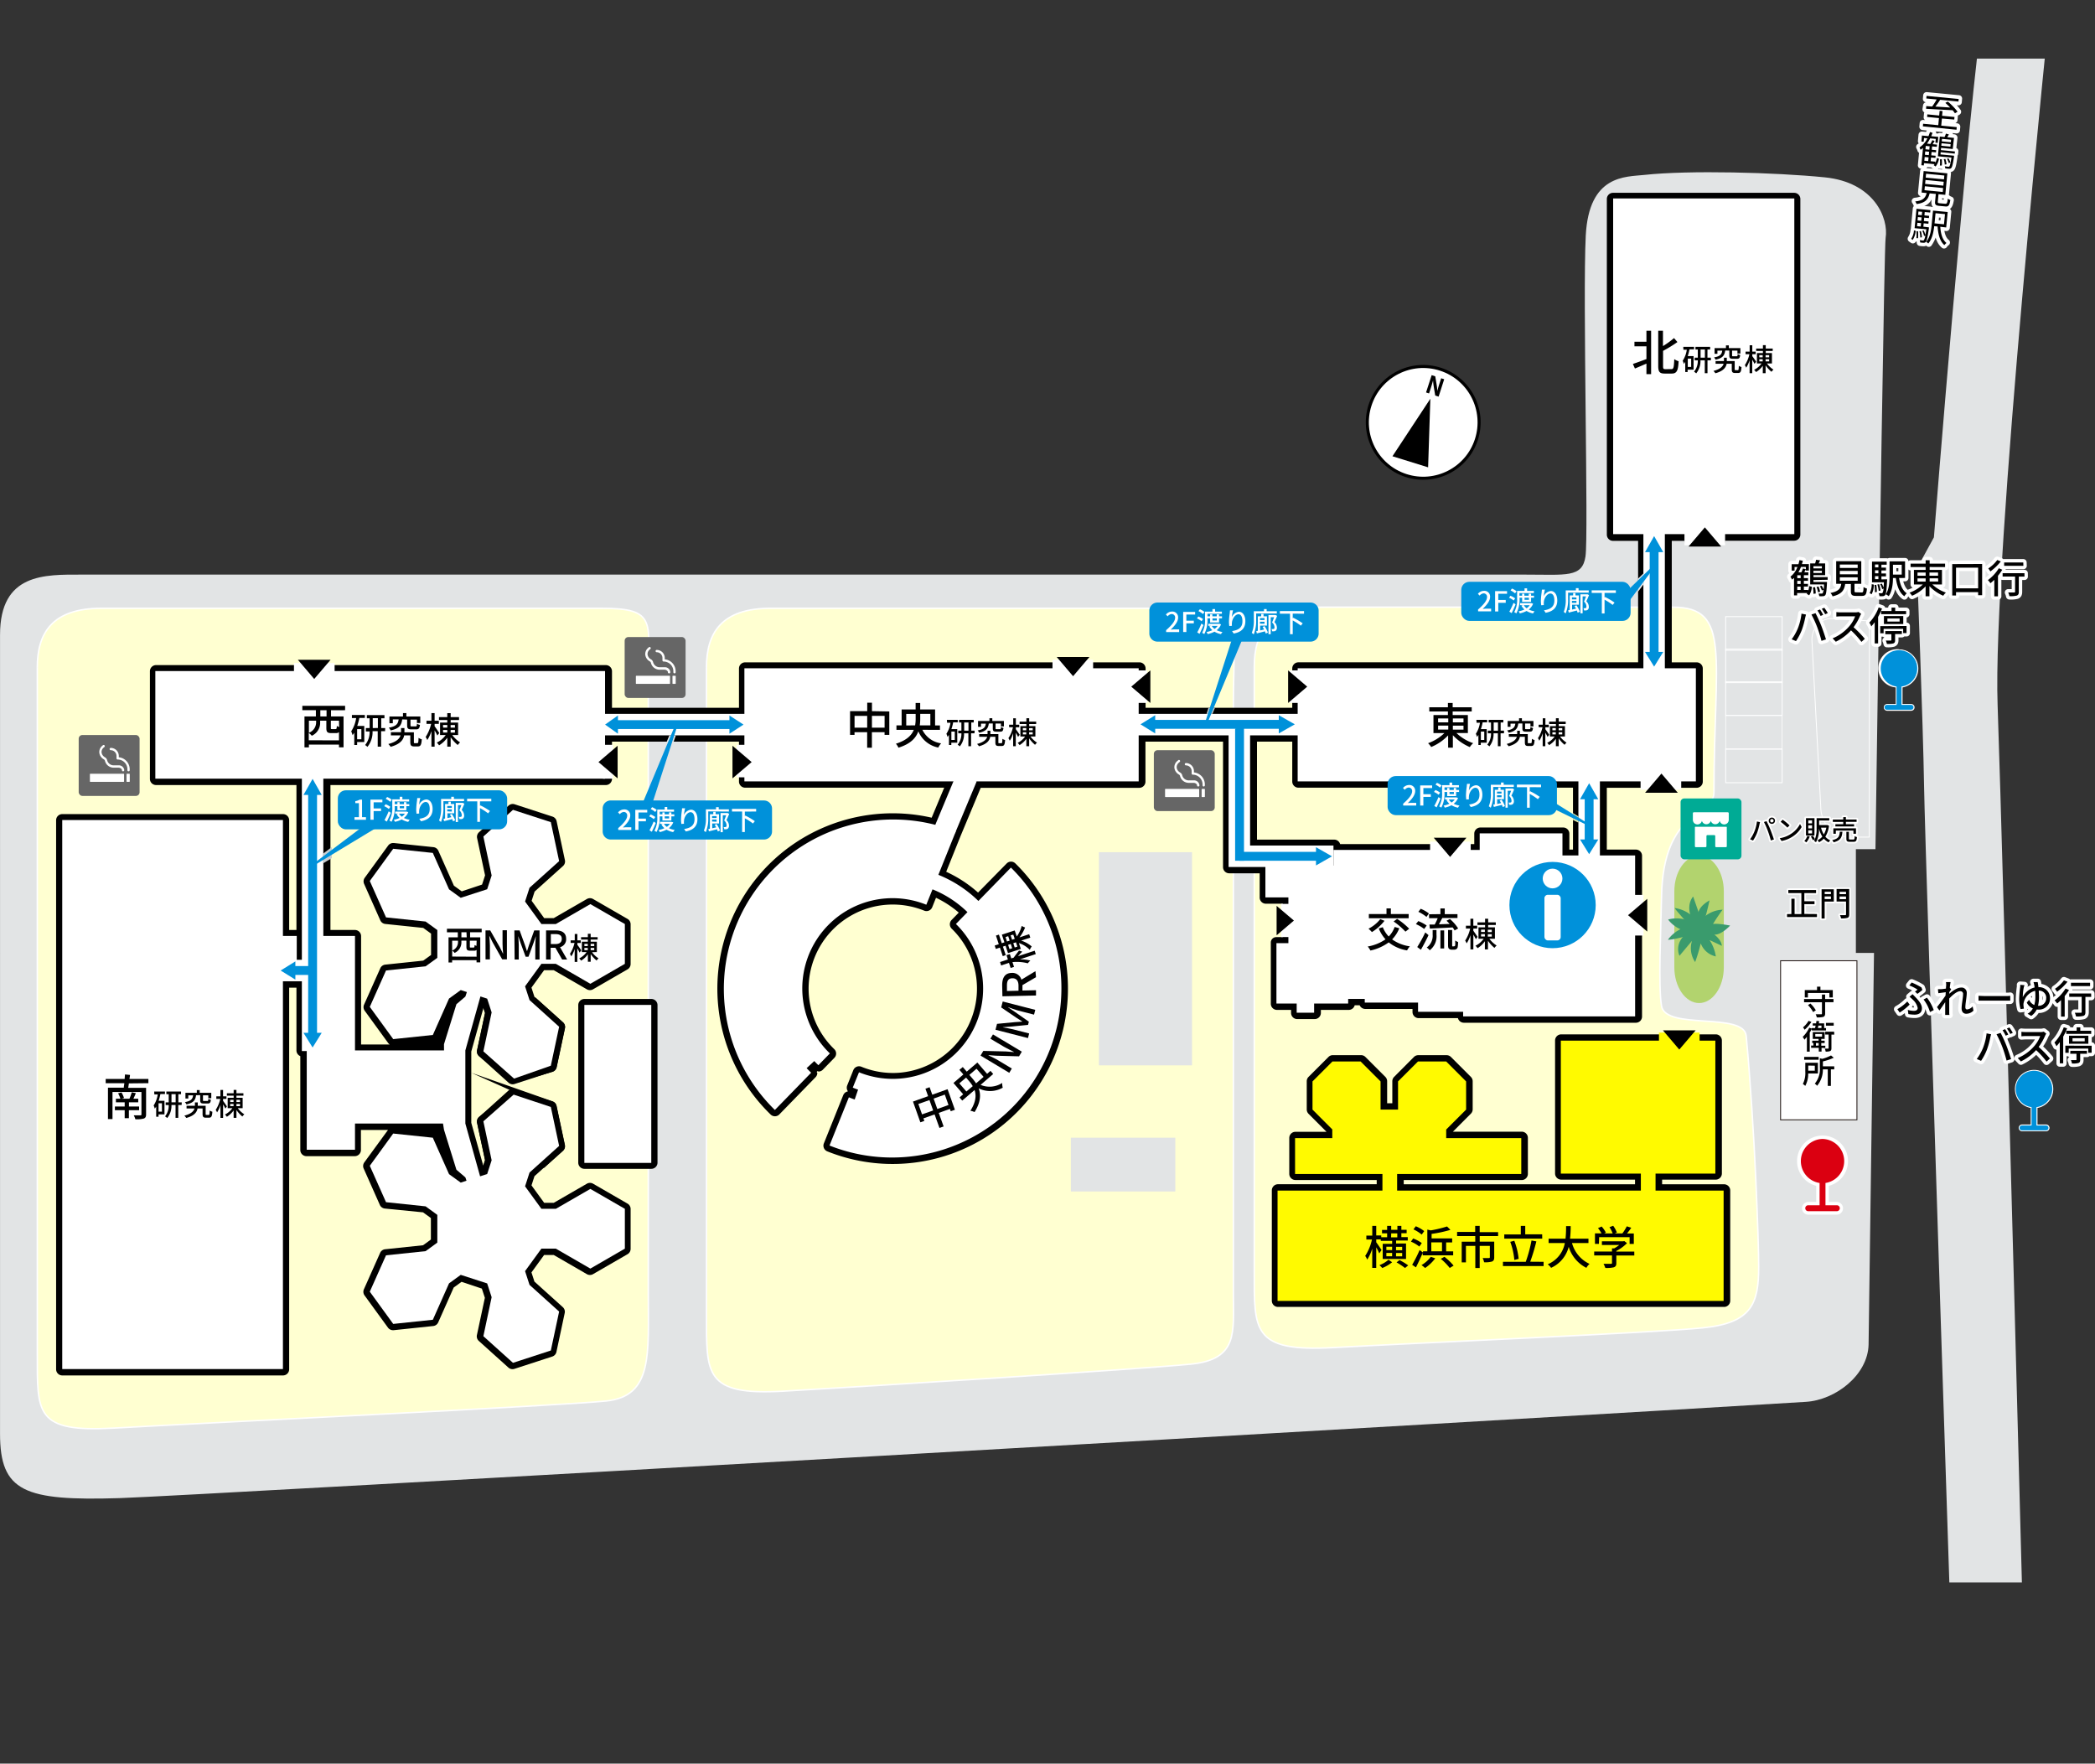 <svg xmlns="http://www.w3.org/2000/svg" xmlns:xlink="http://www.w3.org/1999/xlink" width="618.65" height="520.78" viewBox="0 0 618.65 520.78"><rect x="0" y="0" width="618.65" height="520.78" fill="#333333" stroke="none"/><defs><clipPath id="a" transform="translate(-11.18)"><rect y="17.31" width="640" height="450" style="fill:none"/></clipPath></defs><title>sp-09</title><g style="clip-path:url(#a)"><path d="M559.22,281.39V250.76H565c1.23-86,2.62-178.36,3-180.47.94-5.85-3.36-16.45-17.94-17.92s-40.15-2.15-53.3-.72c-5.62.61-16.37-.1-17.31,17.92s.86,88.42-.08,94.75-5.64,5.36-17.88,5.36H35.25c-10.82,0-24.06-.49-24.06,17.77V423.39c0,17.12,7.21,19.87,35.28,19,21.06-.66,414.64-23.29,498-28.43,8.71-.54,18.27-7.88,18.5-16.9,0,0,.71-52.64,1.6-115.66Z" transform="translate(-11.18)" style="fill:#e2e4e5"/><path d="M597.16,0h19.58s-17.21,165.33-15.67,208.15,8.58,312.63,8.58,312.63H588.57s-8.91-269.36-9.21-288.39-2.1-64.57-2.1-64.57l5-9.14S592.33,31.15,597.16,0Z" transform="translate(-11.18)" style="fill:#e2e4e5"/><path d="M22.2,197.16V399.8c0,17.53-.69,23.25,22.64,21.91,25.56-1.46,131.48-6.57,145.35-8s12.42-13.88,12.42-32.14V201.21c0-17.53,2.92-21.59-13.88-21.59H41.19c-14.61,0-19,7.31-19,17.53" transform="translate(-11.18)" style="fill:#ffffd1;stroke:#fff;stroke-miterlimit:10;stroke-width:0.427px"/><path d="M219.81,197.16v191c0,17.53-.69,24,22.64,22.65,25.57-1.46,106.64-6.58,120.52-8s12.42-9.49,12.42-20.45V207.38c0-17.53,2.92-27.76-13.88-27.76H238.8c-14.61,0-19,7.31-19,17.53" transform="translate(-11.18)" style="fill:#ffffd1;stroke:#fff;stroke-miterlimit:10;stroke-width:0.427px"/><path d="M381.56,196.83V375.29c0,17.53-.71,24,23.3,22.65,26.31-1.46,95-4.38,109.28-5.84S530.52,385,530.52,374c0-6.61-1.09-40.31-3.69-68.09-.67-7.15-23.73-1.64-25-8.8-1-5.93-.2-22.17,0-32.48.51-26,15.48-23.67,15.48-30.59,0-40,5.22-54.74-12.07-54.74H401.1c-15,0-19.54,7.31-19.54,17.53" transform="translate(-11.18)" style="fill:#ffffd1;stroke:#fff;stroke-miterlimit:10;stroke-width:0.427px"/><path d="M153.52,296.4l.89,2.72-2.35,11a1.83,1.83,0,0,0,.56,1.73l8.74,7.87a1.82,1.82,0,0,0,1.22.47,1.85,1.85,0,0,0,.56-.09l11.18-3.64a1.81,1.81,0,0,0,1.22-1.35l2.45-11.5a1.82,1.82,0,0,0-.56-1.73l-8.08-7.28H148Z" transform="translate(-11.18)"/><path d="M154.42,342.62l-.73,2.23h18.18l5.57-5a1.83,1.83,0,0,0,.56-1.73l-2.45-11.51a1.82,1.82,0,0,0-1.22-1.35l-11.18-3.64a1.82,1.82,0,0,0-1.78.38l-8.74,7.88a1.82,1.82,0,0,0-.56,1.73Z" transform="translate(-11.18)"/><path d="M181.94,324.9v18.43a1.82,1.82,0,0,0,1.82,1.82h19.76a1.82,1.82,0,0,0,1.82-1.82V296.81a1.82,1.82,0,0,0-1.82-1.82H183.76a1.82,1.82,0,0,0-1.82,1.82V324.9m-31.6-8.12,11.91,5.32-9.55,7.66a1.82,1.82,0,0,0-.64,1.8l2.35,11-.53,1.64-3.53-12.63V310.5l3.58-12.83.48,1.46-2.35,11a1.82,1.82,0,0,0,.64,1.8l10,8,11.62-3.41a1.82,1.82,0,0,0,1.25-1.36l2.45-11.5a1.82,1.82,0,0,0-.56-1.73L169,294.36l-.88-2.72,3.73-5.14h2.86l9.77,5.64a1.83,1.83,0,0,0,1.82,0l10.19-5.89a1.82,1.82,0,0,0,.91-1.58V272.93a1.82,1.82,0,0,0-.91-1.58l-10.18-5.88a1.83,1.83,0,0,0-1.82,0l-9.77,5.64h-2.85L168.17,266l.88-2.72,8.38-7.54A1.82,1.82,0,0,0,178,254l-2.45-11.51a1.82,1.82,0,0,0-1.22-1.35l-11.18-3.64a1.82,1.82,0,0,0-1.78.38l-8.74,7.88a1.82,1.82,0,0,0-.56,1.73l2.35,11-.89,2.72-6,2-2.31-1.67-4.59-10.31a1.82,1.82,0,0,0-1.47-1.07l-11.7-1.22h-.19a1.82,1.82,0,0,0-1.47.75l-6.91,9.51a1.82,1.82,0,0,0-.19,1.81l4.78,10.76a1.82,1.82,0,0,0,1.47,1.07l11.21,1.17,2.31,1.68V282l-2.31,1.67-11.21,1.18a1.82,1.82,0,0,0-1.47,1.07l-4.79,10.74a1.82,1.82,0,0,0,.19,1.81l6.92,9.52a1.84,1.84,0,0,0,.47.45h-8.46v-32a1.82,1.82,0,0,0-1.82-1.82h-7.23v-42.8h81.37A1.82,1.82,0,0,0,191.9,230V219H229.4v11.78a1.82,1.82,0,0,0,1.82,1.82H290l-3.7,8.86a51.78,51.78,0,0,0-47.57,87.64,1.82,1.82,0,0,0,2.57,0l10.71-11a1.82,1.82,0,0,0,.52-1.29.26.26,0,1,1,.33-.38,1.81,1.81,0,0,0,1.3-.55l3.39-3.48a1.82,1.82,0,0,0,0-2.58,24.84,24.84,0,0,1,26.54-40.91,1.82,1.82,0,0,0,2.37-1l1.12-2.8a29.74,29.74,0,0,1,6.72,4.38l-2.1,2.16a1.82,1.82,0,0,0,0,2.57,24.73,24.73,0,0,1,7.41,19.58,25,25,0,0,1-23.19,23A24.59,24.59,0,0,1,265.54,315a1.82,1.82,0,0,0-2.37,1l-1.81,4.52a1.82,1.82,0,0,0,.22,1.75,1.79,1.79,0,0,0-.39.12,1.82,1.82,0,0,0-1,1l-5.72,14.24a1.81,1.81,0,0,0,1,2.36A51.78,51.78,0,0,0,311,254.95a1.82,1.82,0,0,0-1.27-.52h0a1.82,1.82,0,0,0-1.28.55L300,263.57a37.83,37.83,0,0,0-9.41-6.14l4.27-10.62,5.92-14.17h46.83a1.82,1.82,0,0,0,1.82-1.82V219h22.91v37.06a1.82,1.82,0,0,0,1.82,1.82h9v7.16a1.82,1.82,0,0,0,1.82,1.82h5v9.87h-1.93a1.6,1.6,0,0,0-1.6,1.6V296.4a1.82,1.82,0,0,0,1.82,1.82h4.16v.89a1.82,1.82,0,0,0,1.82,1.82h5.16a1.82,1.82,0,0,0,1.82-1.82v-.89h8.23a1.82,1.82,0,0,0,1.76-1.36h1.47a1.82,1.82,0,0,0,1.67,1.08h13.93v.89a1.82,1.82,0,0,0,1.82,1.82H441.7a1.82,1.82,0,0,0,1.76,1.36h50.79a1.82,1.82,0,0,0,1.82-1.82V275.74a1.82,1.82,0,0,0-1.79-1.82v-7.4a1.82,1.82,0,0,0,1.79-1.82v-12a1.82,1.82,0,0,0-1.82-1.82h-8.58V232.63h10.58a1.82,1.82,0,0,0,1.82-1.8h7.39a1.82,1.82,0,0,0,1.82,1.8h4.91a1.82,1.82,0,0,0,1.82-1.82v-33.4a1.82,1.82,0,0,0-1.82-1.82h-7.34V159.71h3.87V160c0,1,.81.82,1.82.82h8.15c1,0,1.82.19,1.82-.82v-.33H541a1.82,1.82,0,0,0,1.82-1.82V58.76A1.82,1.82,0,0,0,541,56.94h-53.5a1.82,1.82,0,0,0-1.82,1.82v99.13a1.82,1.82,0,0,0,1.82,1.82h7.41v35.87H394.6a1.82,1.82,0,0,0-1.82,1.82V209H349.47V197.41a1.82,1.82,0,0,0-1.82-1.82H231.22a1.82,1.82,0,0,0-1.82,1.82V209H191.9V198.22a1.82,1.82,0,0,0-1.82-1.82H57.27a1.82,1.82,0,0,0-1.82,1.82V230a1.82,1.82,0,0,0,1.82,1.82H98.72v42.8H96.57v-32.4a1.82,1.82,0,0,0-1.82-1.82H29.57a1.82,1.82,0,0,0-1.82,1.82V404.34a1.82,1.82,0,0,0,1.82,1.82H94.75a1.82,1.82,0,0,0,1.82-1.82V291.65h2.15v18.53a1.82,1.82,0,0,0,1.14,1.69v27.72a1.82,1.82,0,0,0,1.82,1.82h14.26a1.82,1.82,0,0,0,1.82-1.82v-5.92h8l-7,9.58a1.82,1.82,0,0,0-.19,1.81l4.78,10.75a1.82,1.82,0,0,0,1.47,1.07L136.11,358l2.31,1.69v6.34l-2.31,1.69-11.21,1.18a1.82,1.82,0,0,0-1.47,1.07l-4.79,10.75a1.82,1.82,0,0,0,.19,1.81l6.92,9.52a1.82,1.82,0,0,0,1.47.75h.19l11.7-1.23a1.82,1.82,0,0,0,1.47-1.07l4.58-10.3,2.31-1.68,6,2,.89,2.72-2.35,11a1.83,1.83,0,0,0,.56,1.73l8.74,7.87a1.82,1.82,0,0,0,1.22.47,1.85,1.85,0,0,0,.56-.09l11.18-3.64a1.82,1.82,0,0,0,1.22-1.35l2.45-11.5a1.82,1.82,0,0,0-.56-1.73L169,378.45l-.88-2.71,3.73-5.14h2.86l9.77,5.65a1.82,1.82,0,0,0,1.82,0l10.19-5.89a1.81,1.81,0,0,0,.91-1.58V357a1.82,1.82,0,0,0-.91-1.58l-10.18-5.88a1.83,1.83,0,0,0-1.82,0l-9.77,5.64h-2.85l-3.74-5.14.88-2.72,8.38-7.54a1.82,1.82,0,0,0,.56-1.73l-2.45-11.5a1.82,1.82,0,0,0-1.3-1.38ZM150.34,325m325.34-74.13h-1.07v-4.69a1.82,1.82,0,0,0-1.82-1.82H448.35a1.82,1.82,0,0,0-1.82,1.82v3.07H406.92a1.82,1.82,0,0,0-1.75-1.31h-22.8V219h10.41v11.78a1.82,1.82,0,0,0,1.82,1.82h81.08Z" transform="translate(-11.18)"/><path d="M520.29,349.71H502v-1.37h15.83a1.82,1.82,0,0,0,1.82-1.82V307.26a1.82,1.82,0,0,0-1.82-1.82H472.21a1.82,1.82,0,0,0-1.82,1.82v39.26a1.82,1.82,0,0,0,1.82,1.82H494v1.37H425.7v-1.25h34.84a1.82,1.82,0,0,0,1.82-1.82V336a1.82,1.82,0,0,0-1.82-1.82H440.22l5.31-5.32a1.82,1.82,0,0,0,.53-1.29V319.3a1.82,1.82,0,0,0-.53-1.29l-5.89-5.89a1.83,1.83,0,0,0-1.29-.53H430a1.82,1.82,0,0,0-1.29.53L422.86,318a1.82,1.82,0,0,0-.53,1.29v6.5H420.8v-6.5a1.82,1.82,0,0,0-.53-1.29l-5.89-5.89a1.82,1.82,0,0,0-1.29-.53h-8.32a1.82,1.82,0,0,0-1.29.53L397.59,318a1.82,1.82,0,0,0-.53,1.29v8.32a1.82,1.82,0,0,0,.53,1.29l5.31,5.32h-9.18a1.82,1.82,0,0,0-1.82,1.82v10.59a1.82,1.82,0,0,0,1.82,1.82h24v1.25H388.57a1.82,1.82,0,0,0-1.82,1.82v32.59a1.82,1.82,0,0,0,1.82,1.82H520.29a1.82,1.82,0,0,0,1.82-1.82V351.53A1.82,1.82,0,0,0,520.29,349.71Z" transform="translate(-11.18)"/><polygon points="488.88 351.57 488.88 346.56 506.54 346.56 506.54 307.29 460.91 307.29 460.91 346.56 484.54 346.56 484.54 351.57 412.57 351.57 412.57 346.67 416.1 346.67 427.06 346.67 449.23 346.67 449.23 336.08 427.06 336.08 427.06 333.55 432.94 327.66 432.94 319.34 427.06 313.45 418.73 313.45 412.84 319.34 412.84 327.66 407.68 327.66 407.68 319.34 401.79 313.45 393.47 313.45 387.58 319.34 387.58 327.66 393.42 333.51 393.42 336.08 382.43 336.08 382.43 346.67 393.42 346.67 404.69 346.67 408.23 346.67 408.23 351.57 377.26 351.57 377.26 384.15 508.98 384.15 508.98 351.57 488.88 351.57" style="fill:#fffa00"/><path d="M148.31,318.54" transform="translate(-11.18)" style="fill:#fff"/><polyline points="172.56 322.23 172.56 343.4 192.32 343.4 192.32 296.75 172.56 296.75 172.56 322.23" style="fill:#fff"/><path d="M148.31,323" transform="translate(-11.18)" style="fill:#fff"/><polyline points="137.42 323.01 137.42 310.18 141.87 294.25 143.86 294.9 145.18 298.96 142.74 310.46 151.8 318.51 162.66 314.7 165.11 303.2 156.37 295.32 155.05 291.26 159.87 284.62 164.14 284.62 174.33 290.51 184.52 284.62 184.52 272.86 174.33 266.98 164.14 272.86 159.88 272.86 155.05 266.22 156.37 262.15 165.11 254.29 162.66 242.78 151.48 239.14 142.74 247.02 145.18 258.52 143.86 262.59 136.05 265.12 132.6 262.62 127.81 251.86 116.11 250.64 109.2 260.15 113.99 270.9 125.68 272.13 129.14 274.64 129.14 282.85 125.68 285.35 113.99 286.58 109.2 297.33 116.12 306.85 127.82 305.62 132.6 294.87 136.06 292.36 137.87 292.95 137.42 294.29 134.78 296.54 131.11 308.35 131.11 308.76 131.12 310.18 104.83 310.18 104.83 276.38 95.27 276.38 95.27 310.18 90.58 310.18 90.58 339.52 104.83 339.52 104.83 331.78 130.82 331.78 131.11 333.61 134.78 345.42 137.42 347.67 137.76 348.66 136.05 349.22 132.6 346.72 127.81 335.96 116.11 334.73 109.2 344.25 113.99 355 125.68 356.23 129.14 358.75 129.14 366.94 125.68 369.46 113.99 370.69 109.2 381.43 116.12 390.95 127.82 389.72 132.6 378.97 136.06 376.46 143.86 378.99 145.18 383.06 142.74 394.57 151.48 402.44 162.66 398.8 165.11 387.3 156.37 379.42 155.05 375.36 159.87 368.72 164.14 368.72 174.33 374.61 184.52 368.72 184.52 356.96 174.33 351.08 164.14 356.96 159.88 356.96 155.05 350.32 156.37 346.25 165.11 338.38 162.66 326.88 151.68 323.24 142.74 331.12 145.18 342.62 143.86 346.69 141.77 347.36 137.42 331.78 137.42 323.01" style="fill:#fff"/><path d="M520.22,285.67c0,5.79-3.29,10.53-7.3,10.53s-7.31-4.74-7.31-10.53V263.18c0-5.79,3.29-10.53,7.31-10.53s7.3,4.74,7.3,10.53Z" transform="translate(-11.18)" style="fill:#b2d36e"/><polyline points="94.97 229.32 94.97 228.68 94.33 228.68" style="fill:none;stroke:#2b1c18;stroke-width:0.143px"/><line x1="93.19" y1="228.68" x2="91.49" y2="228.68" style="fill:none;stroke:#2b1c18;stroke-width:0.143px"/><polyline points="90.92 228.68 90.28 228.68 90.28 229.32" style="fill:none;stroke:#2b1c18;stroke-width:0.143px"/><rect x="324.5" y="251.65" width="27.5" height="62.94" style="fill:#e2e4e5"/><rect x="316.23" y="335.96" width="30.84" height="15.88" style="fill:#e2e4e5"/><path d="M545.13,174.54a7.15,7.15,0,0,0,.3-1.47l.78.21a5.15,5.15,0,0,1-.78,2.51l-.73-.43a2.21,2.21,0,0,0,.17-.24h-3v.69h-.92v-5.16a6.33,6.33,0,0,1-.61.5,4,4,0,0,0-.45-.85,6.58,6.58,0,0,0,2.07-2.86h-.85v1.07h-.85v-1.91h2a11.18,11.18,0,0,0,.29-1.2l1,.18c-.08.34-.17.69-.27,1h2.06v1.91h-.89v-1.07H543a9.84,9.84,0,0,1-.76,1.58h.89a8.4,8.4,0,0,0,.44-1.13l.9.2c-.16.31-.33.64-.49.93h1.2v.85h-1.32v.86h1.22v.79h-1.22v.91h1.22v.8h-1.22v1h1.29Zm-2.22-4.67h-1v.86h1Zm0,1.66h-1v.91h1Zm-1,2.69h1v-1h-1Zm4.77-2.94v.58h4s0,.23,0,.36c-.12,2.33-.25,3.21-.5,3.53a.89.89,0,0,1-.65.3,7.18,7.18,0,0,1-1.14,0,2,2,0,0,0-.22-.77,8.56,8.56,0,0,0,.94,0,.38.38,0,0,0,.33-.12,6.75,6.75,0,0,0,.35-2.58h-4.06v-6.21h1.46a9.74,9.74,0,0,0,.28-1.07l1.18.16c-.14.31-.28.63-.42.91h1.91v3.47h-3.45v.58h4.19v.78Zm.48,2.1a9.2,9.2,0,0,1,.2,1.88l-.67.09a9,9,0,0,0-.16-1.88Zm-.48-6.18v.64h2.5v-.64Zm2.5,2v-.65h-2.5v.65Zm-1,4a7.05,7.05,0,0,1,.47,1.55l-.61.15a6.83,6.83,0,0,0-.43-1.56Zm1,1.17a6.59,6.59,0,0,0-.59-1.24l.52-.19a5.9,5.9,0,0,1,.62,1.2Z" transform="translate(-11.18)" style="fill:#fff;stroke:#fff;stroke-linecap:round;stroke-linejoin:round;stroke-width:2px"/><path d="M560.91,174.95c.46,0,.53-.19.57-1.6a3,3,0,0,0,1,.44c-.13,1.75-.43,2.18-1.48,2.18h-1.73c-1.22,0-1.53-.33-1.53-1.42v-2.11h-1.68c-.27,1.85-1,3-3.72,3.66a3.36,3.36,0,0,0-.62-1c2.39-.47,3-1.32,3.18-2.7h-1.5v-6.68h7.41v6.68h-2v2.11c0,.35.08.4.55.4Zm-6.43-7.24h5.27v-1h-5.27Zm0,1.88h5.27v-1h-5.27Zm0,1.9h5.27v-1h-5.27Z" transform="translate(-11.18)" style="fill:#fff;stroke:#fff;stroke-linecap:round;stroke-linejoin:round;stroke-width:2px"/><path d="M563.28,175.14a5.5,5.5,0,0,0,.61-2.63l.62.12a5.86,5.86,0,0,1-.64,2.84Zm5.15-4.08s0,.28,0,.41c-.14,2.82-.27,3.87-.56,4.23a.88.88,0,0,1-.65.34,6.21,6.21,0,0,1-1.06,0,2.28,2.28,0,0,0-.23-.86,6.48,6.48,0,0,0,.84,0,.38.38,0,0,0,.33-.13,3,3,0,0,0,.28-1.28L567,174a6.25,6.25,0,0,0-.61-1.5l.47-.16a6.62,6.62,0,0,1,.55,1.18c0-.42.07-.93.09-1.56h-3.52v-6.11h4.34v.9h-1.56v.86h1.35v.85h-1.35v.89h1.35v.85h-1.35v.9Zm-3.19,1.63a12.5,12.5,0,0,1,.16,2.11l-.55.08a12.53,12.53,0,0,0-.14-2.13Zm-.37-6v.86h1v-.86Zm1,1.71h-1v.89h1Zm-1,2.63h1v-.9h-1Zm1.1,3.46a8.81,8.81,0,0,0-.41-1.88l.5-.11a8.78,8.78,0,0,1,.44,1.87Zm6-3.8c.34,2,1,3.68,2.28,4.51a3.22,3.22,0,0,0-.7.87c-1.48-1-2.17-3-2.55-5.39h-.83c0,1.75-.26,3.94-1.26,5.37a4,4,0,0,0-.87-.56c1-1.48,1.12-3.64,1.12-5.32v-4.41h4.58v4.91Zm-1.8-3.92v2.91h2.59v-2.91Z" transform="translate(-11.18)" style="fill:#fff;stroke:#fff;stroke-linecap:round;stroke-linejoin:round;stroke-width:2px"/><path d="M581.8,172.58a11,11,0,0,0,4,2.41,4.54,4.54,0,0,0-.78.93,11.91,11.91,0,0,1-4.08-2.84v3h-1.13v-2.94a11.79,11.79,0,0,1-4,2.79,5.09,5.09,0,0,0-.75-.91,11.08,11.08,0,0,0,3.92-2.42h-2.62v-4.31h3.46v-.85h-4.45v-1h4.45v-1H581v1h4.56v1H581v.85h3.64v4.31ZM577.42,170h2.4v-.93h-2.4Zm0,1.73h2.4v-.94h-2.4Zm3.53-2.66V170h2.54v-.93Zm2.54,1.71H581v.94h2.54Z" transform="translate(-11.18)" style="fill:#fff;stroke:#fff;stroke-linecap:round;stroke-linejoin:round;stroke-width:2px"/><path d="M596.5,166.54v9.23h-1.18v-.92h-6.53v1h-1.12v-9.28Zm-1.18,7.2v-6.11h-6.53v6.11Z" transform="translate(-11.18)" style="fill:#fff;stroke:#fff;stroke-linecap:round;stroke-linejoin:round;stroke-width:2px"/><path d="M602.45,168.24a15.79,15.79,0,0,1-1.27,1.78v6.07h-1.08v-4.87a15.58,15.58,0,0,1-1.15,1,6,6,0,0,0-.75-.92,12.38,12.38,0,0,0,3.23-3.5Zm-.44-2.45a15.36,15.36,0,0,1-3.08,2.95,5,5,0,0,0-.62-.87,10.52,10.52,0,0,0,2.66-2.51Zm7,4.48h-1.68v4.49c0,.62-.14.93-.58,1.11a7.29,7.29,0,0,1-2.2.17,4.33,4.33,0,0,0-.35-1.08c.75,0,1.53,0,1.74,0s.29-.06.29-.22v-4.48h-3.68v-1H609Zm-.33-3.18H603v-1h5.65Z" transform="translate(-11.18)" style="fill:#fff;stroke:#fff;stroke-linecap:round;stroke-linejoin:round;stroke-width:2px"/><path d="M543.16,181.21l1.33.27c-.08.29-.19.73-.25,1a24.87,24.87,0,0,1-1,3.59,16.9,16.9,0,0,1-1.71,3.25l-1.27-.54a15.25,15.25,0,0,0,1.81-3.19A17.09,17.09,0,0,0,543.16,181.21Zm2.94.26,1.2-.4c.47.87,1.25,2.56,1.71,3.74s1.06,2.94,1.38,4l-1.33.43a39.56,39.56,0,0,0-1.27-4.06A32.77,32.77,0,0,0,546.1,181.47Zm3.46.09-.76.33a14.14,14.14,0,0,0-.93-1.61l.76-.31A14.75,14.75,0,0,1,549.56,181.56Zm1.34-.51-.75.34a13.09,13.09,0,0,0-1-1.61l.75-.31A17,17,0,0,1,550.9,181Z" transform="translate(-11.18)" style="fill:#fff;stroke:#fff;stroke-linecap:round;stroke-linejoin:round;stroke-width:2px"/><path d="M560.78,181.29a3.92,3.92,0,0,0-.34.61,16,16,0,0,1-1.91,3.32,30.87,30.87,0,0,1,3.33,3.42l-1,.91a25.19,25.19,0,0,0-3.08-3.4,14.92,14.92,0,0,1-4.49,3.35l-.94-1a13.1,13.1,0,0,0,4.79-3.42A9.6,9.6,0,0,0,559,182h-4.28c-.46,0-1.08.06-1.27.07v-1.32a12.41,12.41,0,0,0,1.27.08H559a3.54,3.54,0,0,0,1-.12Z" transform="translate(-11.18)" style="fill:#fff;stroke:#fff;stroke-linecap:round;stroke-linejoin:round;stroke-width:2px"/><path d="M566.93,179.71a19,19,0,0,1-1.15,2.46V190h-1v-6.26a13.52,13.52,0,0,1-1,1.21,8.51,8.51,0,0,0-.59-1.1,13,13,0,0,0,2.76-4.49Zm7.25,5.14v2.09h-1V185.7h-5.77V187h-1v-2.11Zm-4.43-4.42v-1h1.08v1h3.22v.93h-7.37v-.93Zm-2.25,3.85v-2.37h5.71v2.37Zm.4,2.08h4.9v.87h-2V189c0,.54-.09.82-.53,1a6.25,6.25,0,0,1-1.9.15,3.9,3.9,0,0,0-.32-1c.62,0,1.25,0,1.43,0s.22,0,.22-.19v-1.69H567.9Zm.63-2.81h3.6v-.9h-3.6Z" transform="translate(-11.18)" style="fill:#fff;stroke:#fff;stroke-linecap:round;stroke-linejoin:round;stroke-width:2px"/><rect x="383.2" y="197.34" width="117.59" height="33.4" style="fill:#fff"/><polyline points="91.06 284.69 87.63 284.69 87.63 276.38 83.55 276.38 83.55 242.15 18.38 242.15 18.38 404.28 83.55 404.28 83.55 288.6 91.06 288.6" style="fill:#fff"/><polyline points="90.86 288.6 83.35 288.6 83.35 404.28 18.18 404.28 18.18 242.15 83.35 242.15 83.35 276.38 87.43 276.38 87.43 284.69 90.86 284.69" style="fill:none"/><polygon points="529.86 58.6 476.36 58.6 476.36 157.73 499.44 157.73 499.44 160.18 507.59 160.18 507.59 157.73 529.86 157.73 529.86 58.6" style="fill:#fff"/><polygon points="461.39 252.61 461.39 246.09 436.95 246.09 436.95 250.98 393.77 250.98 393.77 255.6 389.42 255.6 389.42 255.6 373.67 255.6 373.67 265 380.46 265 380.46 278.51 376.93 278.51 376.93 296.34 382.91 296.34 382.91 299.05 388.06 299.05 388.06 296.34 398.11 296.34 398.11 294.98 403.01 294.98 403.01 296.06 418.75 296.06 418.75 298.78 432.06 298.78 432.06 300.14 482.85 300.14 482.85 252.61 461.39 252.61" style="fill:#fff"/><path d="M572.15,299l-.69-1a12.78,12.78,0,0,0,2.94-2.26l.7.9A15.72,15.72,0,0,1,572.15,299Zm2.41-.78a6,6,0,0,0,1.83.28c.56,0,1.08-.21,1.08-.87a4.61,4.61,0,0,0-1.41-2.4c-.27-.27-.64-.61-1-.89l.89-.76.89.91c1.15,1.19,1.88,2.21,1.88,3.26,0,1.48-1.13,1.87-2.13,1.87a10.8,10.8,0,0,1-1.87-.17Zm2.11-5.42c.29-.19.59-.42.77-.56A12,12,0,0,0,575,291l.69-.86a17.33,17.33,0,0,1,2.9,1.46l.27.73c-.29.24-1,.84-1.48,1.15Zm4.43,6.06a11.18,11.18,0,0,0-1.89-3.71l1-.54a13.69,13.69,0,0,1,2,3.66Z" transform="translate(-11.18)" style="fill:#fff;stroke:#fff;stroke-linecap:round;stroke-linejoin:round;stroke-width:2px"/><path d="M593.94,298.44a3,3,0,0,1-2.14.92c-.8,0-1.36-.56-1.36-1.59,0-1.27.43-3.08.43-4.17a.78.78,0,0,0-.86-.9c-.9,0-2.23,1.08-3.23,2.17,0,.41,0,.8,0,1.17,0,1,0,1.83,0,2.88,0,.21,0,.55.07.78h-1.26c0-.2,0-.57,0-.76,0-1.07,0-1.74,0-3-.54.79-1.21,1.8-1.7,2.46l-.72-1c.64-.8,1.9-2.47,2.52-3.4l.07-1-2.19.29-.12-1.19c.29,0,.54,0,.86,0s1-.09,1.51-.17c0-.5.06-.87.06-1a5.11,5.11,0,0,0-.06-.93l1.36,0c-.06.29-.15.91-.23,1.66l.41.49c-.15.21-.36.54-.55.83l0,.48c.9-.82,2.31-1.83,3.44-1.83a1.52,1.52,0,0,1,1.71,1.62c0,1.17-.41,3-.41,4.21,0,.36.16.62.52.62a2.45,2.45,0,0,0,1.63-.9Z" transform="translate(-11.18)" style="fill:#fff;stroke:#fff;stroke-linecap:round;stroke-linejoin:round;stroke-width:2px"/><path d="M595.43,294.06c.37,0,1.1.07,1.73.07h6.33c.57,0,1,0,1.31-.07v1.43c-.26,0-.78,0-1.29,0h-6.34c-.65,0-1.34,0-1.73,0Z" transform="translate(-11.18)" style="fill:#fff;stroke:#fff;stroke-linecap:round;stroke-linejoin:round;stroke-width:2px"/><path d="M612.91,290c.07.36.15.89.22,1.52a3.18,3.18,0,0,1,3.42,3.18,3.27,3.27,0,0,1-3.62,3.42h-.32A4.81,4.81,0,0,1,611,300l-1.08-.65a3.94,3.94,0,0,0,1.56-1.56,3.58,3.58,0,0,1-1.79-1.73l.68-.83a3,3,0,0,0,1.53,1.55,8.87,8.87,0,0,0,.32-2.52c0-.58,0-1.15-.07-1.68a4.65,4.65,0,0,0-3.38,3.5,2.38,2.38,0,0,0-.07.65,8.91,8.91,0,0,0,.14,1.11l-1,.14a11.6,11.6,0,0,1-.4-3.08,31.91,31.91,0,0,1,.3-3.47,3.59,3.59,0,0,0,0-.61l1.26.1c-.07.2-.13.42-.19.61a14.66,14.66,0,0,0-.3,2.95A5.11,5.11,0,0,1,612,291.6a7.92,7.92,0,0,0-.13-.84,7,7,0,0,0-.2-.76Zm2.51,4.73a2.09,2.09,0,0,0-2.19-2.2c0,.56.07,1.17.07,1.76A10.75,10.75,0,0,1,613,297,2.2,2.2,0,0,0,615.41,294.71Z" transform="translate(-11.18)" style="fill:#fff;stroke:#fff;stroke-linecap:round;stroke-linejoin:round;stroke-width:2px"/><path d="M622.15,292.35a15.78,15.78,0,0,1-1.27,1.78v6.07h-1.08v-4.87a15.46,15.46,0,0,1-1.15,1,6,6,0,0,0-.75-.92,12.37,12.37,0,0,0,3.23-3.5Zm-.44-2.45a15.39,15.39,0,0,1-3.08,2.95A4.93,4.93,0,0,0,618,292a10.52,10.52,0,0,0,2.66-2.51Zm7,4.48H627v4.49c0,.62-.14.93-.58,1.11a7.29,7.29,0,0,1-2.2.17,4.33,4.33,0,0,0-.35-1.08c.75,0,1.53,0,1.74,0s.29-.06.29-.22v-4.48h-3.68v-1h6.47Zm-.33-3.18h-5.65v-1h5.65Z" transform="translate(-11.18)" style="fill:#fff;stroke:#fff;stroke-linecap:round;stroke-linejoin:round;stroke-width:2px"/><path d="M597.82,305.15l1.33.27c-.08.29-.19.73-.25,1a24.87,24.87,0,0,1-1,3.59,16.9,16.9,0,0,1-1.71,3.25l-1.27-.54a15.25,15.25,0,0,0,1.81-3.19A17.09,17.09,0,0,0,597.82,305.15Zm2.94.26,1.2-.4c.47.87,1.25,2.56,1.71,3.74s1.06,2.94,1.38,4l-1.33.43a39.56,39.56,0,0,0-1.27-4.06A32.77,32.77,0,0,0,600.75,305.41Zm3.46.09-.76.33a14.14,14.14,0,0,0-.93-1.61l.76-.31A14.75,14.75,0,0,1,604.22,305.5Zm1.34-.51-.75.34a13.09,13.09,0,0,0-1-1.61l.75-.31A17,17,0,0,1,605.56,305Z" transform="translate(-11.18)" style="fill:#fff;stroke:#fff;stroke-linecap:round;stroke-linejoin:round;stroke-width:2px"/><path d="M615.44,305.23a3.92,3.92,0,0,0-.34.61,16,16,0,0,1-1.91,3.32,30.87,30.87,0,0,1,3.33,3.42l-1,.91a25.19,25.19,0,0,0-3.08-3.4,14.92,14.92,0,0,1-4.49,3.35l-.94-1a13.1,13.1,0,0,0,4.79-3.42,9.6,9.6,0,0,0,1.85-3.08h-4.28c-.46,0-1.08.06-1.27.07v-1.32a12.41,12.41,0,0,0,1.27.08h4.33a3.54,3.54,0,0,0,1-.12Z" transform="translate(-11.18)" style="fill:#fff;stroke:#fff;stroke-linecap:round;stroke-linejoin:round;stroke-width:2px"/><path d="M621.59,303.65a19,19,0,0,1-1.15,2.46V314h-1v-6.26a13.52,13.52,0,0,1-1,1.21,8.51,8.51,0,0,0-.59-1.1,13,13,0,0,0,2.76-4.49Zm7.25,5.14v2.09h-1v-1.24h-5.77v1.26h-1v-2.11Zm-4.43-4.42v-1h1.08v1h3.22v.93h-7.37v-.93Zm-2.25,3.85v-2.37h5.71v2.37Zm.4,2.08h4.9v.87h-2v1.73c0,.54-.09.82-.53,1a6.25,6.25,0,0,1-1.9.15,3.9,3.9,0,0,0-.32-1c.62,0,1.25,0,1.43,0s.22,0,.22-.19v-1.69h-1.85Zm.63-2.81h3.6v-.9h-3.6Z" transform="translate(-11.18)" style="fill:#fff;stroke:#fff;stroke-linecap:round;stroke-linejoin:round;stroke-width:2px"/><rect x="219.82" y="197.34" width="116.43" height="33.4" style="fill:#fff"/><rect x="45.87" y="198.16" width="132.8" height="31.78" style="fill:#fff"/><rect x="45.87" y="198.16" width="132.8" height="31.78" style="fill:none"/><path d="M309.71,256.19l-9.61,9.86a36.3,36.3,0,0,0-11.82-7.72l5.14-12.79A50,50,0,0,0,240,327.77l10.71-11c-.45-.44-.9-.88-1.33-1.35l2.26-2.09c.39.42.8.83,1.21,1.22l3.39-3.48a26.66,26.66,0,0,1,28.48-43.91l1.83-4.54a31.76,31.76,0,0,1,10.32,6.73l-3.41,3.5a26.66,26.66,0,0,1-28.62,43.79L263,321.17c.52.21,1,.42,1.57.59l-1,2.92c-.58-.19-1.15-.42-1.72-.65l-5.72,14.24a50,50,0,0,0,53.56-82.09" transform="translate(-11.18)" style="fill:#fff"/><path d="M309.51,256.19l-9.61,9.86a36.3,36.3,0,0,0-11.82-7.72l5.14-12.79a50,50,0,0,0-53.42,82.22l10.71-11c-.45-.44-.9-.88-1.33-1.35l2.26-2.09c.39.42.8.83,1.21,1.22l3.39-3.48a26.66,26.66,0,0,1,28.48-43.91l1.83-4.54a31.76,31.76,0,0,1,10.32,6.73l-3.41,3.5a26.66,26.66,0,0,1-28.62,43.79l-1.82,4.52c.52.21,1,.42,1.57.59l-1,2.92c-.58-.19-1.15-.42-1.72-.65L256,338.28a50,50,0,0,0,53.56-82.09Z" transform="translate(-11.18)" style="fill:none"/><path d="M589.05,37.41l-.09,1-10-1,.09-1,4.39.42.18-1.84-3.39-.33.09-1,3.39.33.12-1.27,1.07.1-.12,1.27,3.54.34-.09,1-3.54-.34L584.54,37Zm-9-6.21,1.78.15a19.08,19.08,0,0,0,1.15-1.87L580,29.2l.09-1,9.5.91-.09,1-5.28-.51c-.39.62-.83,1.28-1.25,1.82l3.84.28c-.4-.43-.82-.86-1.22-1.21l.91-.49a18,18,0,0,1,2.8,3l-1,.57a8,8,0,0,0-.62-.85c-2.83-.15-5.83-.31-7.8-.44Z" transform="translate(-11.18)" style="stroke:#fff;stroke-linecap:round;stroke-linejoin:round;stroke-width:2px"/><path d="M582.67,48a6.87,6.87,0,0,0,.43-1.38l.73.27a5,5,0,0,1-1,2.33l-.67-.48.19-.22-2.89-.28-.06.66-.88-.08.48-5a5.88,5.88,0,0,1-.63.43,3.73,3.73,0,0,0-.36-.86,6.35,6.35,0,0,0,2.26-2.55l-.82-.08-.1,1-.82-.08.18-1.84,1.92.19A10.58,10.58,0,0,0,581,39l.93.26c-.11.32-.23.64-.35,1l2,.19-.18,1.84-.85-.08.1-1L581.25,41a9.53,9.53,0,0,1-.87,1.45l.85.08a8.23,8.23,0,0,0,.53-1l.84.27c-.19.29-.37.59-.56.85l1.15.11-.08.82-1.26-.12-.08.83,1.18.11-.07.76L581.7,45l-.08.87,1.18.11-.07.77-1.18-.11-.09.94,1.24.12Zm-3.1-.61,1,.1.09-.94-1-.1Zm1.26-2.49-1-.1-.08.87,1,.1Zm.15-1.59-1-.1-.08.83,1,.1Zm3.44,1.7-.05.56,3.85.37s0,.22,0,.35c-.33,2.23-.53,3.06-.81,3.35a.86.86,0,0,1-.65.23,6.9,6.9,0,0,1-1.1-.09,1.88,1.88,0,0,0-.14-.76,8.27,8.27,0,0,0,.9.13.37.37,0,0,0,.32-.08,6.53,6.53,0,0,0,.57-2.44l-3.9-.37.57-6,1.4.13a9.27,9.27,0,0,0,.37-1l1.12.26c-.16.29-.33.58-.49.83l1.84.18L587.85,44l-3.31-.32-.05.56,4,.39-.07.75Zm.27,2.06a8.92,8.92,0,0,1,0,1.82l-.65,0a8.69,8.69,0,0,0,0-1.82ZM587,43.21l.06-.63-2.39-.23-.06.63Zm-2.21-2.11-.06.62,2.39.23.06-.62Zm.86,5.89a6.72,6.72,0,0,1,.3,1.53l-.59.09a6.71,6.71,0,0,0-.27-1.54Zm.83,1.21A6.33,6.33,0,0,0,586,47l.52-.13A5.63,5.63,0,0,1,587,48Z" transform="translate(-11.18)" style="stroke:#fff;stroke-linecap:round;stroke-linejoin:round;stroke-width:2px"/><path d="M585.52,60c.44,0,.52-.13.7-1.48a3,3,0,0,0,.93.52c-.29,1.67-.62,2.05-1.62,2l-1.66-.16c-1.17-.11-1.44-.45-1.33-1.51l.19-2-1.61-.15c-.43,1.75-1.23,2.83-3.91,3.17a3.29,3.29,0,0,0-.51-1c2.34-.23,3-1,3.3-2.3l-1.44-.14.62-6.41,7.12.68-.62,6.41-1.89-.18-.19,2c0,.34,0,.39.49.43Zm-5.86-3.92,5.06.49.09-1-5.06-.49Zm.17-1.82,5.06.49.09-1-5.06-.49Zm.17-1.8,5.06.49.09-.94-5.06-.49Z" transform="translate(-11.18)" style="stroke:#fff;stroke-linecap:round;stroke-linejoin:round;stroke-width:2px"/><path d="M575.51,70.51a5.3,5.3,0,0,0,.83-2.47l.58.17a5.64,5.64,0,0,1-.88,2.67Zm5.32-3.44s0,.27-.06.39c-.39,2.7-.61,3.69-.93,4a.85.85,0,0,1-.66.26,5.91,5.91,0,0,1-1-.09,2.2,2.2,0,0,0-.15-.85,6.32,6.32,0,0,0,.8.12.36.36,0,0,0,.33-.09,2.88,2.88,0,0,0,.39-1.21l-.38.11a6,6,0,0,0-.44-1.5l.46-.11a6.34,6.34,0,0,1,.42,1.18c.07-.4.15-.89.23-1.49l-3.38-.32.56-5.87,4.16.4-.08.86-1.5-.14-.08.83,1.3.12-.08.82-1.3-.12-.08.85,1.3.12-.08.82-1.3-.12-.08.86Zm-3.22,1.27a12,12,0,0,1,0,2l-.53,0a12.06,12.06,0,0,0,.06-2.06Zm-.21-1.6.92.09.08-.86-.92-.09Zm1.16-2.44-.92-.09-.08.85.92.09Zm-.76-1.73-.08.83.92.09.08-.83Zm.33,7.6a8.47,8.47,0,0,0-.22-1.84l.49-.05a8.49,8.49,0,0,1,.25,1.83Zm6.09-3.1c.14,2,.63,3.63,1.78,4.54a3.08,3.08,0,0,0-.75.78c-1.33-1.14-1.81-3-2-5.41l-.79-.08a9.83,9.83,0,0,1-1.71,5,3.88,3.88,0,0,0-.79-.62c1.13-1.33,1.41-3.39,1.56-5L582,62.1l4.4.42-.45,4.71Zm-1.36-3.93-.27,2.8,2.49.24.27-2.8Z" transform="translate(-11.18)" style="stroke:#fff;stroke-linecap:round;stroke-linejoin:round;stroke-width:2px"/><rect x="525.8" y="283.71" width="22.55" height="46.97" style="fill:#fff;stroke:#231815;stroke-miterlimit:10;stroke-width:0.262px"/><path d="M552.61,295.94h-2.47v3.34c0,.55-.14.82-.52,1a6.79,6.79,0,0,1-1.94.15,4.27,4.27,0,0,0-.33-.92c.67,0,1.37,0,1.58,0s.27,0,.27-.22v-3.33h-5.28V295h5.28v-1.31h.94V295h2.47Zm-7.55-1.4h-.93v-2.18h3.62v-1h1v1h3.65v2.18h-1v-1.31h-6.35Zm.73,1.8a8.82,8.82,0,0,1,1.6,2l-.79.52a9.13,9.13,0,0,0-1.53-2.06Z" transform="translate(-11.18)"/><path d="M546.18,303.87q-.27.53-.59,1.07v5.6h-.84v-4.38a9.24,9.24,0,0,1-.72.85,7.52,7.52,0,0,0-.51-.83,9.35,9.35,0,0,0,1.93-2.71l.74.27v-.16h1c0-.23.09-.46.14-.72h-.85v-.66h1c0-.26.07-.5.1-.73l.79.07c0,.21-.07.44-.1.66h1.58v1.38h.55v.71h-4.18Zm-.1-2.11a9.82,9.82,0,0,1-2,2.31,6.75,6.75,0,0,0-.47-.7,7.33,7.33,0,0,0,1.64-1.92Zm3,7.67v1.1h-.82v-1.1H546v-.69h.68V308h-.36v-.69h1.88v-.53h-1.71v-2H550v2H549v.53h1V308h-1v.79h1.19v.69Zm-1.85-3.33h2v-.76h-2Zm1,2.64V308h-.81v.79Zm-.11-5.89c0,.26-.08.49-.13.72h1.07v-.72Zm4.72,2.66H552v4c0,.44-.08.71-.37.86a3.42,3.42,0,0,1-1.34.16,3.57,3.57,0,0,0-.26-.88H551c.12,0,.16,0,.16-.16v-4h-1v-.84h2.63Zm-.17-2.63h-2.29v-.83h2.29Z" transform="translate(-11.18)"/><path d="M545.14,317a7.47,7.47,0,0,1-.87,3.66,4,4,0,0,0-.71-.56,7.2,7.2,0,0,0,.72-3.69v-2.58H548V317Zm3.08-4.07h-4.27v-.84h4.27Zm-3.07,1.73v1.51h1.94V314.7Zm7.69,1.12h-1v4.87h-.92v-4.87h-1.45a7.33,7.33,0,0,1-1.71,4.85,2.18,2.18,0,0,0-.68-.62,6.74,6.74,0,0,0,1.5-4.85v-2.66l.7.17a12,12,0,0,0,2.6-1l.81.68a16.58,16.58,0,0,1-3.21,1.08v1.45h3.35Z" transform="translate(-11.18)"/><rect x="509.59" y="201.34" width="16.67" height="9.93" style="fill:none;stroke:#fff;stroke-miterlimit:10;stroke-width:0.256px"/><rect x="509.59" y="191.66" width="16.67" height="9.93" style="fill:none;stroke:#fff;stroke-miterlimit:10;stroke-width:0.256px"/><rect x="509.59" y="182.09" width="16.67" height="9.93" style="fill:none;stroke:#fff;stroke-miterlimit:10;stroke-width:0.256px"/><rect x="509.59" y="211.27" width="16.67" height="9.93" style="fill:none;stroke:#fff;stroke-miterlimit:10;stroke-width:0.192px"/><rect x="509.59" y="221.2" width="16.67" height="9.93" style="fill:none;stroke:#fff;stroke-miterlimit:10;stroke-width:0.256px"/><path d="M563.19,247.19H557c-4.51,0-8.16-4-8.16-9l-2.61-49.26c0-3.46,2.54-6.27,5.68-6.27l11.3.7Z" transform="translate(-11.18)" style="fill:none;stroke:#fff;stroke-miterlimit:10;stroke-width:0.256px"/><rect x="23.24" y="217.05" width="17.98" height="17.98" rx="1.08" ry="1.08" style="fill:#666"/><rect x="26.55" y="228.48" width="10.09" height="2.4" rx="0.12" ry="0.12" style="fill:#fff"/><rect x="37.36" y="228.48" width="0.96" height="2.4" rx="0.12" ry="0.12" style="fill:#fff"/><path d="M49.14,227.77a.34.34,0,0,1-.34-.34v-.27a2.88,2.88,0,0,0-2.88-2.88.34.34,0,0,1-.34-.34v-.72a1.7,1.7,0,0,0-1.69-1.69.34.34,0,0,1,0-.68,2.37,2.37,0,0,1,2.37,2.37v.4a3.56,3.56,0,0,1,3.22,3.54v.27A.34.34,0,0,1,49.14,227.77Z" transform="translate(-11.18)" style="fill:#fff"/><path d="M47.53,227.77a.34.34,0,0,1-.34-.34c0-.39-.47-.72-1-.74l-1.28,0a2.65,2.65,0,0,1-2.73-2,.71.71,0,0,0-.36-.47,2.61,2.61,0,0,1-1.32-2,2.38,2.38,0,0,1,.89-2l.21-.18a.34.34,0,0,1,.44.51l-.21.18a1.72,1.72,0,0,0-.66,1.44,1.93,1.93,0,0,0,1,1.45,1.37,1.37,0,0,1,.67.95A2,2,0,0,0,44.89,226l1.28,0a1.59,1.59,0,0,1,1.7,1.41A.34.34,0,0,1,47.53,227.77Z" transform="translate(-11.18)" style="fill:#fff"/><rect x="184.46" y="188.12" width="17.99" height="17.98" rx="1.08" ry="1.08" style="fill:#666"/><rect x="187.77" y="199.55" width="10.09" height="2.4" rx="0.12" ry="0.12" style="fill:#fff"/><rect x="198.58" y="199.55" width="0.96" height="2.4" rx="0.12" ry="0.12" style="fill:#fff"/><path d="M210.36,198.84a.34.34,0,0,1-.34-.34v-.27a2.88,2.88,0,0,0-2.88-2.88.34.34,0,0,1-.34-.34v-.72a1.7,1.7,0,0,0-1.69-1.69.34.34,0,0,1,0-.68,2.37,2.37,0,0,1,2.37,2.37v.4a3.56,3.56,0,0,1,3.22,3.54v.27A.34.34,0,0,1,210.36,198.84Z" transform="translate(-11.18)" style="fill:#fff"/><path d="M208.75,198.84a.34.34,0,0,1-.34-.34c0-.39-.47-.72-1-.74l-1.28,0a2.65,2.65,0,0,1-2.73-2,.7.7,0,0,0-.36-.47,2.61,2.61,0,0,1-1.32-2,2.38,2.38,0,0,1,.89-2l.21-.18a.34.34,0,0,1,.44.51l-.21.18a1.72,1.72,0,0,0-.65,1.44,1.92,1.92,0,0,0,1,1.45,1.37,1.37,0,0,1,.67.95,2,2,0,0,0,2.07,1.39l1.28,0a1.59,1.59,0,0,1,1.7,1.41A.34.34,0,0,1,208.75,198.84Z" transform="translate(-11.18)" style="fill:#fff"/><rect x="340.73" y="221.53" width="17.98" height="17.98" rx="1.08" ry="1.08" style="fill:#666"/><rect x="344.04" y="232.96" width="10.08" height="2.4" rx="0.12" ry="0.12" style="fill:#fff"/><rect x="354.84" y="232.96" width="0.96" height="2.4" rx="0.12" ry="0.12" style="fill:#fff"/><path d="M366.63,232.25a.34.34,0,0,1-.34-.34v-.27a2.88,2.88,0,0,0-2.88-2.88.34.34,0,0,1-.34-.34v-.72a1.7,1.7,0,0,0-1.69-1.69.34.34,0,0,1,0-.68,2.38,2.38,0,0,1,2.37,2.37v.4a3.56,3.56,0,0,1,3.22,3.54v.27A.34.34,0,0,1,366.63,232.25Z" transform="translate(-11.18)" style="fill:#fff"/><path d="M365,232.25a.34.34,0,0,1-.34-.34c0-.39-.47-.72-1-.74l-1.28,0a2.65,2.65,0,0,1-2.73-2,.71.71,0,0,0-.36-.47,2.61,2.61,0,0,1-1.32-2,2.38,2.38,0,0,1,.89-2l.21-.18a.34.34,0,1,1,.44.51l-.21.18a1.72,1.72,0,0,0-.65,1.44,1.92,1.92,0,0,0,1,1.45,1.37,1.37,0,0,1,.67.95,2,2,0,0,0,2.07,1.39l1.28,0a1.59,1.59,0,0,1,1.7,1.41A.34.34,0,0,1,365,232.25Z" transform="translate(-11.18)" style="fill:#fff"/><polyline points="95.48 310.37 95.48 225.93 89.14 225.93 89.14 310.37" style="fill:#fff"/><rect x="175.68" y="210.8" width="47.15" height="6.35" style="fill:#fff"/><rect x="82.52" y="283.42" width="8.82" height="6.35" style="fill:#fff"/><polygon points="92.31 285.28 87.22 285.28 87.22 283.9 82.88 286.59 87.22 289.28 87.22 287.9 92.31 287.9 92.31 285.28" style="fill:#0091da"/><polygon points="369.15 249.68 369.15 217.15 387.2 217.15 387.2 210.8 332.05 210.8 332.05 217.15 362.8 217.15 362.8 256.02 393.77 256.02 393.77 249.68 369.15 249.68" style="fill:#fff"/><rect x="466.1" y="228.75" width="6.35" height="26.9" style="fill:#fff"/><polygon points="491.63 200.34 485.29 200.34 485.29 154.42 491.63 154.43 491.63 200.34" style="fill:#fff"/><polygon points="488.46 158.31 485.77 163.05 487.15 163.05 487.15 192.51 485.77 192.51 488.46 196.85 491.15 192.51 489.77 192.51 489.77 163.05 491.15 163.05 488.46 158.31" style="fill:#0091da"/><polygon points="92.31 230 89.62 234.74 91 234.74 91 304.99 89.62 304.99 92.31 309.32 95 304.99 93.62 304.99 93.62 234.74 95 234.74 92.31 230" style="fill:#0091da"/><polygon points="382.36 213.89 377.62 211.2 377.62 212.58 341.13 212.58 341.13 211.2 336.79 213.89 341.13 216.58 341.13 215.2 377.62 215.2 377.62 216.58 382.36 213.89" style="fill:#0091da"/><polygon points="393.34 252.87 388.61 250.18 388.61 251.56 366.04 251.56 366.04 254.18 388.61 254.18 388.61 255.56 393.34 252.87" style="fill:#0091da"/><polygon points="367.35 254.18 367.35 214.43 364.73 215.16 364.73 254.18 367.35 254.18" style="fill:#0091da"/><polygon points="219.56 213.97 215.4 211.28 215.4 212.66 182.48 212.66 182.48 211.28 178.68 213.97 182.48 216.66 182.48 215.28 215.4 215.28 215.4 216.66 219.56 213.97" style="fill:#0091da"/><polygon points="282.01 246.08 276.15 243.66 282.55 228.33 288.41 230.75 282.01 246.08" style="fill:#fff"/><polygon points="469.27 231.28 466.58 236.01 467.96 236.01 467.96 247.89 466.58 247.89 469.27 252.23 471.97 247.89 470.58 247.89 470.58 236.01 471.97 236.01 469.27 231.28" style="fill:#0091da"/><path d="M547.73,269.91v.89h-8.85v-.89h1.29V265.4h.95v4.51h2v-6.19h-3.85v-.9h8.19v.9H544v2.42H547V267H544v2.88Z" transform="translate(-11.18)" style="stroke:#fff;stroke-linecap:round;stroke-linejoin:round;stroke-width:0.992px"/><path d="M552.71,266.24H550v5h-.91v-8.64h3.61Zm-2.7-2.91v.7h1.84v-.7Zm1.84,2.16v-.77H550v.77Zm5.4,4.54c0,.57-.13.85-.5,1a6.06,6.06,0,0,1-1.91.17,3.26,3.26,0,0,0-.33-.95c.65,0,1.34,0,1.54,0s.26-.07.26-.25v-3.78h-2.79v-3.69h3.73Zm-2.85-6.69v.7h1.91v-.7Zm1.91,2.18v-.79H554.4v.79Z" transform="translate(-11.18)" style="stroke:#fff;stroke-linecap:round;stroke-linejoin:round;stroke-width:0.992px"/><polygon points="97.99 253.39 95.44 254.93 95.44 252.05 97.96 250.15 97.99 253.39" style="fill:#c7cccf"/><rect x="99.76" y="233.37" width="50" height="11.54" rx="2.38" ry="2.38" style="fill:#0091da"/><path d="M115.87,241.31h1.3v-4.14H116.1v-.59a3.64,3.64,0,0,0,1.29-.45h.7v5.18h1.16v.77h-3.4Z" transform="translate(-11.18)" style="fill:#fff"/><path d="M120.57,236.13h3.53v.78h-2.59v1.82h2.2v.78h-2.2v2.56h-.94Z" transform="translate(-11.18)" style="fill:#fff"/><path d="M126,238.89a5.44,5.44,0,0,0-1.37-.83l.42-.57a5.64,5.64,0,0,1,1.39.77Zm.57,1.12c-.34.86-.78,1.82-1.16,2.6l-.69-.43a22.73,22.73,0,0,0,1.24-2.6Zm-.16-3.24a5.79,5.79,0,0,0-1.33-.87l.42-.55a5.19,5.19,0,0,1,1.36.8Zm1.33,1.45a8.79,8.79,0,0,1-.94,4.46,3.19,3.19,0,0,0-.63-.36,7.68,7.68,0,0,0,.85-4.1v-2.17h2.19v-.76H130v.76h2v.63h-4.26v.78h.79v-.59h.66v.59h1.29v-.59h.69v.59h.87v.6h-.87v1.22h-2.64v-1.22h-.79Zm4,1.61a3.94,3.94,0,0,1-1.29,1.71,5.79,5.79,0,0,0,1.73.53,2.7,2.7,0,0,0-.45.63,6,6,0,0,1-1.92-.73,7.31,7.31,0,0,1-2,.71,2.31,2.31,0,0,0-.36-.61,6.38,6.38,0,0,0,1.73-.54,4.19,4.19,0,0,1-.89-1.13l.49-.15h-.89v-.6h3.23l.13,0Zm-2.74.43a3,3,0,0,0,.84.91,3.38,3.38,0,0,0,.91-.91Zm.22-2.21v.63h1.29v-.63Z" transform="translate(-11.18)" style="fill:#fff"/><path d="M135.29,235.67a14,14,0,0,0-.35,2,2.58,2.58,0,0,1,2.09-1.59c1.09,0,1.9,1.08,1.9,2.8,0,2.23-1.4,3.26-3.44,3.63l-.48-.73c1.75-.27,3.06-.92,3.06-2.9,0-1.25-.41-2.06-1.18-2.06-1,0-1.86,1.44-1.92,2.49a3.62,3.62,0,0,0,0,.92l-.78.06a9.54,9.54,0,0,1-.1-1.29,20.87,20.87,0,0,1,.24-2.58c0-.27.06-.54.06-.75Z" transform="translate(-11.18)" style="fill:#fff"/><path d="M142.12,236.59v1.81a10.55,10.55,0,0,1-.72,4.34,2.48,2.48,0,0,0-.57-.44,9.48,9.48,0,0,0,.6-3.91v-2.46h3v-.65h.79v.65h3v.65Zm2.47,3.73a8.7,8.7,0,0,1,1,1.92l-.64.28a6.3,6.3,0,0,0-.24-.65l-2.39.62-.17-.69.46-.09v-4.29h1v-.69h.69v.69h1v2.74h-2v1.42l1.17-.27c-.14-.26-.29-.52-.44-.75ZM143.26,238v.55h1.33V238Zm1.33,1.65V239h-1.33v.59Zm3.72-2.3c-.23.58-.53,1.27-.8,1.83a2.22,2.22,0,0,1,.73,1.54,1.11,1.11,0,0,1-.36,1,1,1,0,0,1-.45.16,4.67,4.67,0,0,1-.59,0,1.66,1.66,0,0,0-.19-.65,3.37,3.37,0,0,0,.48,0,.53.53,0,0,0,.25-.06c.12-.08.16-.25.16-.48a2,2,0,0,0-.72-1.41c.22-.49.44-1.08.6-1.54h-1v5h-.66v-5.66h2l.11,0Z" transform="translate(-11.18)" style="fill:#fff"/><path d="M152.92,236.64V238l.14-.16a19,19,0,0,1,2.81,1.65l-.55.69a17.74,17.74,0,0,0-2.4-1.55v4.07h-.8v-6.06h-3v-.77h7.14v.77Z" transform="translate(-11.18)" style="fill:#fff"/><path d="M118.32,244.06,104,254.85a.36.36,0,0,0,.68.25l17.85-10.79a.36.36,0,0,0-.34-.51h-3.57A.36.36,0,0,0,118.32,244.06Z" transform="translate(-11.18)" style="fill:#0091da"/><polygon points="198.92 219.03 196.88 219.03 197.67 217.15 199.57 217.15 198.92 219.03" style="fill:#e8e9ea"/><path d="M201.42,244.67l9.61-29.8a.36.36,0,0,0-.68-.25l-12.43,29.8a.36.36,0,0,0,.33.51h2.82A.36.36,0,0,0,201.42,244.67Z" transform="translate(-11.18)" style="fill:#0091da"/><path d="M180.36,236.38h45.24a2.38,2.38,0,0,1,2.38,2.38v6.77a2.38,2.38,0,0,1-2.38,2.38H180.36a2.39,2.39,0,0,1-2.39-2.39v-6.77a2.38,2.38,0,0,1,2.38-2.38Z" style="fill:#0091da"/><path d="M193.73,244.55c1.75-1.55,2.66-2.71,2.66-3.69a1,1,0,0,0-1-1.09,1.61,1.61,0,0,0-1.17.66l-.53-.52a2.34,2.34,0,0,1,1.81-.89,1.68,1.68,0,0,1,1.79,1.79c0,1.15-.91,2.34-2.18,3.54.31,0,.68-.06,1-.06h1.49v.79h-3.84Z" transform="translate(-11.18)" style="fill:#fff"/><path d="M198.78,239.14h3.53v.78h-2.59v1.82h2.2v.78h-2.2v2.56h-.94Z" transform="translate(-11.18)" style="fill:#fff"/><path d="M204.25,241.9a5.47,5.47,0,0,0-1.37-.83l.42-.57a5.64,5.64,0,0,1,1.39.77Zm.57,1.12c-.34.86-.78,1.82-1.16,2.6l-.69-.43a22.73,22.73,0,0,0,1.24-2.6Zm-.16-3.24a5.79,5.79,0,0,0-1.33-.87l.42-.55a5.19,5.19,0,0,1,1.36.8Zm1.33,1.45a8.79,8.79,0,0,1-.94,4.46,3.19,3.19,0,0,0-.63-.36,7.68,7.68,0,0,0,.85-4.1v-2.17h2.19v-.76h.76v.76h2v.63H206v.78h.79v-.59h.66v.59h1.29v-.59h.69v.59h.87v.6h-.87v1.22h-2.64v-1.22H206Zm4,1.61a4,4,0,0,1-1.29,1.71,5.79,5.79,0,0,0,1.73.53,2.7,2.7,0,0,0-.45.63A6,6,0,0,1,208,245a7.31,7.31,0,0,1-2,.71,2.31,2.31,0,0,0-.36-.61,6.38,6.38,0,0,0,1.73-.54,4.19,4.19,0,0,1-.89-1.13l.49-.15h-.89v-.6h3.23l.13,0Zm-2.74.43a3,3,0,0,0,.84.91,3.38,3.38,0,0,0,.91-.91Zm.22-2.21v.63h1.29v-.63Z" transform="translate(-11.18)" style="fill:#fff"/><path d="M213.49,238.69a14,14,0,0,0-.35,2,2.58,2.58,0,0,1,2.09-1.59c1.09,0,1.9,1.08,1.9,2.8,0,2.23-1.4,3.26-3.44,3.63l-.48-.73c1.75-.27,3.06-.92,3.06-2.9,0-1.25-.41-2.06-1.18-2.06-1,0-1.86,1.44-1.92,2.49a3.62,3.62,0,0,0,0,.92l-.78.06a9.54,9.54,0,0,1-.1-1.29,20.87,20.87,0,0,1,.24-2.58c0-.27.06-.54.06-.75Z" transform="translate(-11.18)" style="fill:#fff"/><path d="M220.32,239.6v1.81a10.55,10.55,0,0,1-.72,4.34,2.48,2.48,0,0,0-.57-.44,9.48,9.48,0,0,0,.6-3.91V239h3v-.65h.79V239h3v.65Zm2.47,3.73a8.7,8.7,0,0,1,1,1.92l-.64.28a6.3,6.3,0,0,0-.24-.65l-2.39.62-.17-.69.46-.09v-4.29h1v-.69h.69v.69h1v2.74h-2v1.42l1.17-.27c-.14-.26-.29-.52-.44-.75ZM221.46,241v.55h1.33V241Zm1.33,1.65V242h-1.33v.59Zm3.72-2.3c-.23.58-.53,1.27-.8,1.83a2.22,2.22,0,0,1,.73,1.54,1.11,1.11,0,0,1-.36,1,1,1,0,0,1-.45.16,4.67,4.67,0,0,1-.59,0,1.66,1.66,0,0,0-.19-.65,3.37,3.37,0,0,0,.48,0,.53.53,0,0,0,.25-.06c.12-.08.16-.25.16-.48a2,2,0,0,0-.72-1.41c.22-.49.44-1.08.6-1.54h-1v5h-.66v-5.66h2l.11,0Z" transform="translate(-11.18)" style="fill:#fff"/><path d="M231.13,239.66V241l.14-.16a19,19,0,0,1,2.81,1.65l-.55.69a17.74,17.74,0,0,0-2.4-1.55v4.07h-.8v-6.06h-3v-.77h7.14v.77Z" transform="translate(-11.18)" style="fill:#fff"/><polygon points="356.85 209.04 358.77 209.04 358.04 210.8 356.28 210.8 356.85 209.04" style="fill:#c7cccf"/><path d="M376.78,183.14l-9.61,29.8a.36.36,0,0,0,.68.25l12.44-29.8a.36.36,0,0,0-.34-.51h-2.82A.36.36,0,0,0,376.78,183.14Z" transform="translate(-11.18)" style="fill:#0091da"/><path d="M341.79,177.93H387a2.39,2.39,0,0,1,2.39,2.39v6.77a2.38,2.38,0,0,1-2.38,2.38H341.79a2.39,2.39,0,0,1-2.39-2.39v-6.77A2.39,2.39,0,0,1,341.79,177.93Z" style="fill:#0091da"/><path d="M355.53,186.1c1.75-1.55,2.66-2.71,2.66-3.69a1,1,0,0,0-1-1.09A1.61,1.61,0,0,0,356,182l-.53-.52a2.34,2.34,0,0,1,1.81-.89,1.68,1.68,0,0,1,1.79,1.79c0,1.15-.91,2.34-2.18,3.54.31,0,.68-.06,1-.06h1.49v.79h-3.84Z" transform="translate(-11.18)" style="fill:#fff"/><path d="M360.57,180.69h3.53v.78h-2.59v1.82h2.2v.78h-2.2v2.56h-.94Z" transform="translate(-11.18)" style="fill:#fff"/><path d="M366,183.45a5.44,5.44,0,0,0-1.37-.83l.42-.57a5.64,5.64,0,0,1,1.39.77Zm.57,1.12c-.34.86-.78,1.82-1.16,2.6l-.69-.43a22.73,22.73,0,0,0,1.24-2.6Zm-.16-3.24a5.79,5.79,0,0,0-1.33-.87l.42-.55a5.19,5.19,0,0,1,1.36.8Zm1.33,1.45a8.79,8.79,0,0,1-.94,4.46,3.19,3.19,0,0,0-.63-.36,7.68,7.68,0,0,0,.85-4.1v-2.17h2.19v-.76H370v.76h2v.63h-4.26V182h.79v-.59h.66V182h1.29v-.59h.69V182h.87v.6h-.87v1.22h-2.64v-1.22h-.79Zm4,1.61a3.94,3.94,0,0,1-1.29,1.71,5.79,5.79,0,0,0,1.73.53,2.7,2.7,0,0,0-.45.63,6,6,0,0,1-1.92-.73,7.31,7.31,0,0,1-2,.71,2.31,2.31,0,0,0-.36-.61,6.38,6.38,0,0,0,1.73-.54,4.19,4.19,0,0,1-.89-1.13l.49-.15H368v-.6h3.23l.13,0Zm-2.74.43a3,3,0,0,0,.84.91,3.38,3.38,0,0,0,.91-.91Zm.22-2.21v.63h1.29v-.63Z" transform="translate(-11.18)" style="fill:#fff"/><path d="M375.29,180.24a14,14,0,0,0-.35,2,2.58,2.58,0,0,1,2.09-1.59c1.09,0,1.9,1.08,1.9,2.8,0,2.23-1.4,3.26-3.44,3.63l-.48-.73c1.75-.27,3.06-.92,3.06-2.9,0-1.25-.41-2.06-1.18-2.06-1,0-1.86,1.44-1.92,2.49a3.62,3.62,0,0,0,0,.92l-.78.06a9.54,9.54,0,0,1-.1-1.29,20.87,20.87,0,0,1,.24-2.58c0-.27.06-.54.06-.75Z" transform="translate(-11.18)" style="fill:#fff"/><path d="M382.12,181.15V183a10.55,10.55,0,0,1-.72,4.34,2.48,2.48,0,0,0-.57-.44,9.48,9.48,0,0,0,.6-3.91V180.5h3v-.65h.79v.65h3v.65Zm2.47,3.73a8.7,8.7,0,0,1,1,1.92l-.64.28a6.3,6.3,0,0,0-.24-.65l-2.39.62-.17-.69.46-.09V182h1v-.69h.69V182h1v2.74h-2v1.42l1.17-.27c-.14-.26-.29-.52-.44-.75Zm-1.33-2.35v.55h1.33v-.55Zm1.33,1.65v-.59h-1.33v.59Zm3.72-2.3c-.23.58-.53,1.27-.8,1.83a2.22,2.22,0,0,1,.73,1.54,1.11,1.11,0,0,1-.36,1,1,1,0,0,1-.45.16,4.67,4.67,0,0,1-.59,0,1.66,1.66,0,0,0-.19-.65,3.37,3.37,0,0,0,.48,0,.53.53,0,0,0,.25-.06c.12-.08.16-.25.16-.48a2,2,0,0,0-.72-1.41c.22-.49.44-1.08.6-1.54h-1v5h-.66v-5.66h2l.11,0Z" transform="translate(-11.18)" style="fill:#fff"/><path d="M392.92,181.21v1.37l.14-.16a19,19,0,0,1,2.81,1.65l-.55.69a17.74,17.74,0,0,0-2.4-1.55v4.07h-.8v-6.06h-3v-.77h7.14v.77Z" transform="translate(-11.18)" style="fill:#fff"/><polygon points="483.69 170.89 485.29 169.34 485.29 172.61 483.69 174.77 483.69 170.89" style="fill:#e8e9ea"/><path d="M492.19,177.62l7.2-9.7a.36.36,0,0,0-.68-.25l-10,9.7a.36.36,0,0,0,.33.51h2.82A.36.36,0,0,0,492.19,177.62Z" transform="translate(-11.18)" style="fill:#0091da"/><rect x="431.51" y="171.81" width="50" height="11.54" rx="2.38" ry="2.38" style="fill:#0091da"/><path d="M447.64,180c1.75-1.55,2.66-2.71,2.66-3.69a1,1,0,0,0-1-1.09,1.61,1.61,0,0,0-1.17.66l-.53-.52a2.34,2.34,0,0,1,1.81-.89,1.68,1.68,0,0,1,1.79,1.79c0,1.15-.91,2.34-2.18,3.54.31,0,.68-.06,1-.06h1.49v.79h-3.84Z" transform="translate(-11.18)" style="fill:#fff"/><path d="M452.68,174.56h3.53v.78h-2.59v1.82h2.2V178h-2.2v2.56h-.94Z" transform="translate(-11.18)" style="fill:#fff"/><path d="M458.16,177.33a5.48,5.48,0,0,0-1.37-.83l.42-.57a5.62,5.62,0,0,1,1.39.77Zm.57,1.12c-.34.86-.78,1.82-1.16,2.6l-.69-.43a22.7,22.7,0,0,0,1.24-2.6Zm-.16-3.23a5.77,5.77,0,0,0-1.33-.87l.42-.55a5.18,5.18,0,0,1,1.36.8Zm1.33,1.45a8.79,8.79,0,0,1-.94,4.46,3.16,3.16,0,0,0-.63-.36,7.68,7.68,0,0,0,.85-4.1v-2.17h2.19v-.76h.76v.76h2v.63h-4.26v.78h.79v-.59h.66v.59h1.29v-.59h.69v.59h.87v.6h-.87v1.22h-2.64V176.5h-.79Zm4,1.61a4,4,0,0,1-1.29,1.71,5.77,5.77,0,0,0,1.73.53,2.7,2.7,0,0,0-.45.63,6,6,0,0,1-1.92-.73,7.32,7.32,0,0,1-2,.71,2.31,2.31,0,0,0-.36-.61,6.36,6.36,0,0,0,1.73-.54,4.2,4.2,0,0,1-.89-1.13l.49-.15h-.89v-.6h3.23l.13,0Zm-2.74.43a3,3,0,0,0,.84.91,3.38,3.38,0,0,0,.91-.91Zm.22-2.21v.63h1.29v-.63Z" transform="translate(-11.18)" style="fill:#fff"/><path d="M467.4,174.11a14,14,0,0,0-.35,2,2.58,2.58,0,0,1,2.09-1.59c1.09,0,1.9,1.08,1.9,2.8,0,2.23-1.4,3.26-3.44,3.63l-.48-.73c1.75-.27,3.06-.92,3.06-2.9,0-1.25-.41-2.06-1.18-2.06-1,0-1.86,1.44-1.92,2.49a3.62,3.62,0,0,0,0,.92l-.78.06a9.53,9.53,0,0,1-.1-1.29,20.89,20.89,0,0,1,.24-2.58c0-.27.06-.54.06-.75Z" transform="translate(-11.18)" style="fill:#fff"/><path d="M474.23,175v1.81a10.55,10.55,0,0,1-.72,4.34,2.5,2.5,0,0,0-.57-.44,9.48,9.48,0,0,0,.6-3.91v-2.46h3v-.65h.79v.65h3V175Zm2.47,3.73a8.7,8.7,0,0,1,1,1.92l-.64.28a6.34,6.34,0,0,0-.24-.65l-2.39.62-.17-.69.46-.09v-4.29h1v-.69h.69v.69h1v2.74h-2V180l1.17-.27c-.14-.26-.29-.52-.44-.75Zm-1.33-2.35V177h1.33v-.55Zm1.33,1.65v-.59h-1.33v.59Zm3.72-2.3c-.23.58-.53,1.27-.8,1.83a2.22,2.22,0,0,1,.73,1.54,1.11,1.11,0,0,1-.36,1,1,1,0,0,1-.45.16,4.86,4.86,0,0,1-.59,0,1.67,1.67,0,0,0-.19-.66,3.3,3.3,0,0,0,.48,0,.53.53,0,0,0,.25-.06c.12-.08.16-.25.16-.48a2,2,0,0,0-.72-1.41c.22-.49.44-1.08.6-1.54h-1v5h-.66V175.5h2l.11,0Z" transform="translate(-11.18)" style="fill:#fff"/><path d="M485,175.08v1.37l.14-.16a19,19,0,0,1,2.81,1.65l-.55.69a17.74,17.74,0,0,0-2.4-1.55v4.07h-.8v-6.06h-3v-.77h7.14v.77Z" transform="translate(-11.18)" style="fill:#fff"/><polygon points="464.5 240.09 466.1 241.09 466.1 242.92 464.5 242.16 464.5 240.09" style="fill:#e2ebac"/><rect x="409.76" y="229.17" width="50" height="11.54" rx="2.38" ry="2.38" style="fill:#0091da"/><path d="M425.52,237.34c1.75-1.55,2.66-2.71,2.66-3.69a1,1,0,0,0-1-1.09,1.61,1.61,0,0,0-1.17.66l-.53-.52a2.34,2.34,0,0,1,1.81-.89,1.68,1.68,0,0,1,1.79,1.79c0,1.15-.91,2.34-2.18,3.54.31,0,.68-.06,1-.06h1.49v.79h-3.84Z" transform="translate(-11.18)" style="fill:#fff"/><path d="M430.56,231.93h3.53v.78H431.5v1.82h2.2v.78h-2.2v2.56h-.94Z" transform="translate(-11.18)" style="fill:#fff"/><path d="M436,234.69a5.47,5.47,0,0,0-1.37-.83l.42-.57a5.64,5.64,0,0,1,1.39.77Zm.57,1.12c-.34.86-.78,1.82-1.16,2.6l-.69-.43a22.74,22.74,0,0,0,1.24-2.6Zm-.16-3.23a5.74,5.74,0,0,0-1.33-.87l.42-.55a5.19,5.19,0,0,1,1.36.8Zm1.33,1.45a8.79,8.79,0,0,1-.94,4.46,3.16,3.16,0,0,0-.63-.36,7.68,7.68,0,0,0,.85-4.1v-2.17h2.19v-.76H440v.76h2v.63h-4.26v.78h.79v-.59h.66v.59h1.29v-.59h.69v.59h.87v.6h-.87v1.22h-2.64v-1.22h-.79Zm4,1.61a4,4,0,0,1-1.29,1.71,5.8,5.8,0,0,0,1.73.53,2.69,2.69,0,0,0-.45.63,6,6,0,0,1-1.92-.73,7.31,7.31,0,0,1-2,.71,2.3,2.3,0,0,0-.36-.61,6.36,6.36,0,0,0,1.73-.54,4.2,4.2,0,0,1-.89-1.13l.49-.15h-.89v-.6h3.23l.13,0Zm-2.74.43a3,3,0,0,0,.84.91,3.38,3.38,0,0,0,.91-.91Zm.22-2.21v.63h1.29v-.63Z" transform="translate(-11.18)" style="fill:#fff"/><path d="M445.28,231.47a14,14,0,0,0-.35,2,2.58,2.58,0,0,1,2.09-1.59c1.09,0,1.9,1.08,1.9,2.8,0,2.23-1.4,3.26-3.44,3.63l-.48-.73c1.75-.27,3.06-.92,3.06-2.9,0-1.25-.41-2.06-1.18-2.06-1,0-1.86,1.44-1.92,2.49a3.62,3.62,0,0,0,0,.92l-.78.06a9.54,9.54,0,0,1-.1-1.29,20.89,20.89,0,0,1,.24-2.58c0-.27.06-.54.06-.75Z" transform="translate(-11.18)" style="fill:#fff"/><path d="M452.11,232.39v1.81a10.55,10.55,0,0,1-.72,4.34,2.47,2.47,0,0,0-.57-.44,9.48,9.48,0,0,0,.6-3.91v-2.46h3v-.65h.79v.65h3v.65Zm2.47,3.73a8.69,8.69,0,0,1,1,1.92l-.64.28a6.34,6.34,0,0,0-.24-.65l-2.39.62-.17-.69.46-.09v-4.29h1v-.69h.69v.69h1V236h-2v1.42l1.17-.27c-.14-.26-.29-.52-.44-.75Zm-1.33-2.35v.55h1.33v-.55Zm1.33,1.65v-.59h-1.33v.59Zm3.72-2.3c-.23.58-.53,1.27-.8,1.83a2.22,2.22,0,0,1,.73,1.54,1.11,1.11,0,0,1-.36,1,1,1,0,0,1-.45.16,4.76,4.76,0,0,1-.59,0,1.66,1.66,0,0,0-.19-.66,3.3,3.3,0,0,0,.48,0,.52.52,0,0,0,.25-.06c.12-.08.16-.25.16-.48a2,2,0,0,0-.72-1.41c.22-.49.44-1.08.6-1.54h-1v5h-.66v-5.66h2l.11,0Z" transform="translate(-11.18)" style="fill:#fff"/><path d="M462.91,232.45v1.37l.14-.16a19,19,0,0,1,2.81,1.65l-.55.69a17.83,17.83,0,0,0-2.4-1.55v4.07h-.8v-6.06h-3v-.77h7.14v.77Z" transform="translate(-11.18)" style="fill:#fff"/><path d="M470.22,237l10,6.25a.36.36,0,0,1-.68.25l-12.8-6.25a.36.36,0,0,1,.34-.51h2.82A.36.36,0,0,1,470.22,237Z" transform="translate(-11.18)" style="fill:#0091da"/><path d="M418.47,370.12a18.17,18.17,0,0,0-.89-1.79v6.08H416.4v-5.69a13.31,13.31,0,0,1-1.47,3.24,6.48,6.48,0,0,0-.61-1.09,14.57,14.57,0,0,0,2-4.84h-1.66v-1.16h1.75V362h1.17v2.82h1.48v.53h1.74v-1.16h-1.51v-1h1.51V362H422v1.16h1.83V362H425v1.16h1.56v1H425v1.16h1.89v1h-3.45v.88h2.94v4.57h-6.89V367.3h2.79v-.88h-3.36V366h-1.34v.84c.36.47,1.36,1.94,1.56,2.28Zm3.8,2.62a11.32,11.32,0,0,1-2.91,1.7,8.13,8.13,0,0,0-.84-.84A8.78,8.78,0,0,0,421.2,372Zm-1.7-3.59h1.7v-1h-1.7Zm0,1.83h1.7v-1h-1.7Zm1.4-5.6h1.83v-1.16H422Zm1.46,2.81v1h1.81v-1Zm1.81,1.81h-1.81v1h1.81Zm-.78,2.1a20.13,20.13,0,0,1,2.56,1.56l-.94.78a19.46,19.46,0,0,0-2.5-1.66Z" transform="translate(-11.18)"/><path d="M430.31,368.11a10,10,0,0,0-2.48-1.46l.66-.94a11.72,11.72,0,0,1,2.54,1.36Zm1,1.86c-.61,1.42-1.36,3-2,4.28l-1.12-.76a39.42,39.42,0,0,0,2.2-4.36l1,.74v-.36h1.28v-6.42l1,.24a34.79,34.79,0,0,0,4.82-1.16l1,1a37.8,37.8,0,0,1-5.56,1.2v1.32H440v1.19h-1.78v2.64h2.08v1.17h-9Zm-.3-5.4a10.71,10.71,0,0,0-2.44-1.54l.69-.92a10.09,10.09,0,0,1,2.48,1.43Zm4,7a12.42,12.42,0,0,1-3,2.87,9.87,9.87,0,0,0-1.07-.86,9.25,9.25,0,0,0,2.75-2.44Zm-1.16-2.06H437v-2.64h-3.17Zm3.87,1.62a18,18,0,0,1,2.71,2.6l-1.15.7a16.4,16.4,0,0,0-2.64-2.7Z" transform="translate(-11.18)"/><path d="M448.14,365v1.65h4.28v4.64c0,.66-.15,1-.63,1.23a7.18,7.18,0,0,1-2.36.22,4.53,4.53,0,0,0-.43-1.24c.81,0,1.61,0,1.83,0s.3-.07.3-.26V367.9h-3v6.54h-1.29V367.9h-2.77v4.88h-1.25v-6.11h4V365h-5.36v-1.21h5.34V362h1.33v1.85h5.44V365Z" transform="translate(-11.18)"/><path d="M467,372.61v1.25H455v-1.25h6.73a39.52,39.52,0,0,0,1.7-6.3l1.43.27a54.89,54.89,0,0,1-1.81,6Zm-.4-6.84H455.39v-1.24h4.88V362h1.31v2.5h5Zm-8.24,6.29a20.65,20.65,0,0,0-1.2-5.35l1.19-.32a20.89,20.89,0,0,1,1.29,5.34Z" transform="translate(-11.18)"/><path d="M475.39,367.07a9.52,9.52,0,0,0,5.17,6.15,5,5,0,0,0-.93,1.17,10.33,10.33,0,0,1-5.21-6.22,9.33,9.33,0,0,1-5.21,6.22,4.37,4.37,0,0,0-1-1.05,8.39,8.39,0,0,0,5.06-6.27h-4.79v-1.29h5a33.82,33.82,0,0,0,.16-3.72h1.36a34.25,34.25,0,0,1-.19,3.72h5.44v1.29Z" transform="translate(-11.18)"/><path d="M493.79,370.75h-5.31V373c0,.69-.17,1-.73,1.23a9.38,9.38,0,0,1-2.52.19,6.72,6.72,0,0,0-.53-1.21c.94,0,1.89,0,2.16,0s.34-.07.34-.27v-2.21h-5.26v-1.16h5.26v-.93h.63a10.71,10.71,0,0,0,1.52-1h-5.13v-1.09h6.33l.27-.07.81.61a12.1,12.1,0,0,1-3.16,2.32v.18h5.31Zm-10.45-3.44h-1.17v-3.09h1.94a8.54,8.54,0,0,0-1.05-1.55l1.08-.49a8.3,8.3,0,0,1,1.25,1.81l-.49.23h2.5a10,10,0,0,0-.94-1.85l1.09-.4a8,8,0,0,1,1.09,2l-.66.26h2.28a14.07,14.07,0,0,0,1.31-2.1l1.32.42c-.39.58-.84,1.17-1.25,1.69h2v3.09h-1.24v-2h-9Z" transform="translate(-11.18)"/><path d="M441.26,216.46a13.61,13.61,0,0,0,4.95,3,5.61,5.61,0,0,0-1,1.15,14.69,14.69,0,0,1-5-3.51v3.68h-1.4v-3.63a14.56,14.56,0,0,1-5,3.44,6.26,6.26,0,0,0-.92-1.12,13.69,13.69,0,0,0,4.83-3h-3.24v-5.32h4.27v-1.05h-5.5v-1.24h5.5v-1.28h1.4v1.28h5.63v1.24h-5.63v1.05h4.49v5.32Zm-5.41-3.15h3v-1.15h-3Zm0,2.13h3v-1.17h-3Zm4.36-3.28v1.15h3.14v-1.15Zm3.14,2.12h-3.14v1.17h3.14Z" transform="translate(-11.18)"/><path d="M447.15,212.56h3.18v.75H449a15.17,15.17,0,0,1-.52,2h1.73v4h-1.76v.69h-.7v-3a5.31,5.31,0,0,1-.42.62,5.2,5.2,0,0,0-.33-.94,8.09,8.09,0,0,0,1.21-3.26h-1Zm2.33,3.48h-1v2.47h1Zm5.82.51h-1v3.8h-.8v-3.8h-1.28A5.72,5.72,0,0,1,451,220.4a4.39,4.39,0,0,0-.64-.49,5.07,5.07,0,0,0,1.11-3.36h-.93v-.79h.93v-2.41h-.69v-.78h4.33v.78h-.79v2.41h1Zm-1.77-.79v-2.41h-1.27v2.41Z" transform="translate(-11.18)"/><path d="M463.25,219.47c.22,0,.26-.15.3-1.3a2.44,2.44,0,0,0,.79.36c-.08,1.4-.31,1.76-1,1.76h-.87c-.77,0-1-.24-1-1.11v-1.62H460c-.19,1.05-.92,2.16-3.33,2.81a3.92,3.92,0,0,0-.57-.68c2.08-.55,2.79-1.37,3-2.13h-2.37v-.78h2.47v-1H460v1h2.33v2.39c0,.26,0,.3.26.3Zm-3.72-5.82c-.19,1.43-.73,2.27-2.86,2.71a2.05,2.05,0,0,0-.44-.67c1.85-.32,2.27-.94,2.43-2h-1.43v.94h-.84V212.9h3.36v-.81h.85v.81H464v1.61h-.88v-.86h-1.58v1.41c0,.23,0,.26.34.26h.94c.23,0,.28-.08.31-.65a2.05,2.05,0,0,0,.74.29c-.09.87-.31,1.1-.94,1.1H461.8c-.86,0-1.06-.23-1.06-1v-1.42Z" transform="translate(-11.18)"/><path d="M468.18,217.6c-.13-.3-.41-.81-.67-1.25v4h-.78v-3.83a8.59,8.59,0,0,1-1,2.21,3.91,3.91,0,0,0-.4-.75,9.9,9.9,0,0,0,1.35-3.23h-1.14V214h1.21V212.1h.78V214h1v.77h-1v.58c.26.33,1,1.39,1.14,1.64Zm3.67-.12a7.21,7.21,0,0,0,1.93,1.82,3.59,3.59,0,0,0-.58.64,9.11,9.11,0,0,1-1.74-1.91v2.32h-.83v-2.19a6.82,6.82,0,0,1-2,1.87,3.29,3.29,0,0,0-.57-.66,5.9,5.9,0,0,0,2.2-1.88h-1.39v-3.06h1.77v-.63h-2v-.71h2v-1h.83v1h2.06v.71h-2.06v.63h1.83v3.06Zm-2.25-1.82h1V215h-1Zm0,1.21h1v-.64h-1Zm1.85-1.85v.64h1.06V215Zm1.06,1.21h-1.06v.64h1.06Z" transform="translate(-11.18)"/><path d="M49.24,319.92c-.06.46-.13.91-.2,1.31h5.28v7.84c0,.72-.19,1.05-.69,1.24a7.93,7.93,0,0,1-2.48.2,5.22,5.22,0,0,0-.47-1.15c.82,0,1.7,0,1.94,0s.33-.07.33-.3v-6.6H44.4v8H43.06v-9.28h4.68c0-.39.12-.85.16-1.31H42.39v-1.25H48c0-.48.07-.94.09-1.34l1.47.14c0,.39-.1.79-.16,1.19H55v1.25Zm0,7.91v2.36H48v-2.36H45.11v-1.08H48v-1.24H45.41v-1.05h1.32a7,7,0,0,0-.68-1.6l1-.27a7.39,7.39,0,0,1,.75,1.64l-.76.23h2.36a16.27,16.27,0,0,0,.69-1.91l1.21.27c-.25.56-.49,1.14-.73,1.64H52v1.05H49.26v1.24h3v1.08Z" transform="translate(-11.18)"/><path d="M56.71,322.32h3.18v.75H58.54a15.13,15.13,0,0,1-.52,2h1.73v4H58v.69h-.7v-3a5.31,5.31,0,0,1-.42.62,5.21,5.21,0,0,0-.33-.94,8.09,8.09,0,0,0,1.21-3.26h-1ZM59,325.79H58v2.47h1Zm5.82.51h-1v3.8h-.8v-3.8H61.81a5.71,5.71,0,0,1-1.25,3.85,4.42,4.42,0,0,0-.64-.49A5.07,5.07,0,0,0,61,326.31H60.1v-.79H61v-2.41h-.69v-.78h4.33v.78h-.79v2.41h1Zm-1.77-.79v-2.41H61.82v2.41Z" transform="translate(-11.18)"/><path d="M72.8,329.23c.22,0,.26-.15.3-1.3a2.42,2.42,0,0,0,.79.36c-.08,1.4-.31,1.76-1,1.76H72c-.77,0-1-.24-1-1.11v-1.62H69.52c-.19,1.05-.92,2.16-3.33,2.81a3.93,3.93,0,0,0-.57-.68c2.08-.55,2.79-1.37,3-2.13H66.27v-.78h2.47v-1h.84v1h2.33v2.39c0,.26,0,.3.26.3Zm-3.72-5.82c-.19,1.43-.73,2.26-2.86,2.71a2.06,2.06,0,0,0-.44-.67c1.85-.32,2.27-.94,2.43-2H66.78v.94h-.84v-1.69h3.36v-.81h.85v.81h3.42v1.61h-.88v-.86H71.12v1.41c0,.23,0,.26.34.26h.94c.23,0,.28-.08.31-.65a2,2,0,0,0,.74.29c-.09.87-.31,1.1-.94,1.1H71.36c-.86,0-1.06-.22-1.06-1V323.4Z" transform="translate(-11.18)"/><path d="M77.73,327.36c-.13-.3-.41-.81-.67-1.25v4h-.78v-3.83a8.6,8.6,0,0,1-1,2.21,3.88,3.88,0,0,0-.4-.75,9.9,9.9,0,0,0,1.35-3.23H75.06v-.77h1.21v-1.88h.78v1.88h1v.77h-1v.58c.26.33,1,1.39,1.14,1.65Zm3.67-.12a7.22,7.22,0,0,0,1.93,1.82,3.6,3.6,0,0,0-.58.64A9.12,9.12,0,0,1,81,327.78v2.32h-.83v-2.19a6.82,6.82,0,0,1-2,1.87,3.29,3.29,0,0,0-.57-.66,5.89,5.89,0,0,0,2.2-1.88H78.41v-3.06h1.77v-.63h-2v-.71h2v-1H81v1h2.06v.71H81v.63h1.83v3.06Zm-2.25-1.82h1v-.64h-1Zm0,1.21h1V326h-1ZM81,324.78v.64h1.06v-.64ZM82.06,326H81v.64h1.06Z" transform="translate(-11.18)"/><path d="M497.37,97.67h1.38v12.81h-1.38v-3.11c-1.19.52-2.42,1.05-3.4,1.45l-.6-1.35c1-.33,2.5-.88,4-1.44v-3.77h-3.54v-1.34h3.54ZM504.78,109c.62,0,.71-.62.81-2.95a4.06,4.06,0,0,0,1.28.62c-.13,2.66-.49,3.64-2,3.64h-2.13c-1.45,0-1.89-.5-1.89-2.24V97.67h1.4v4.53a25,25,0,0,0,3.27-2.37l1,1.18a39.93,39.93,0,0,1-4.24,2.6v4.49c0,.78.1.91.68.91Z" transform="translate(-11.18)"/><path d="M508.25,102.41h3.18v.75h-1.35a15.17,15.17,0,0,1-.52,2h1.73v4h-1.76v.69h-.7v-3a5.31,5.31,0,0,1-.42.62,5.2,5.2,0,0,0-.33-.94,8.09,8.09,0,0,0,1.21-3.26h-1Zm2.33,3.48h-1v2.47h1Zm5.82.51h-1v3.8h-.8v-3.8h-1.28a5.72,5.72,0,0,1-1.25,3.85,4.39,4.39,0,0,0-.64-.49,5.07,5.07,0,0,0,1.11-3.36h-.93v-.79h.93V103.2h-.69v-.78h4.33v.78h-.79v2.41h1Zm-1.77-.79V103.2h-1.27v2.41Z" transform="translate(-11.18)"/><path d="M524.35,109.32c.22,0,.26-.15.3-1.3a2.44,2.44,0,0,0,.79.36c-.08,1.4-.31,1.76-1,1.76h-.87c-.77,0-1-.24-1-1.11v-1.62h-1.51c-.19,1.05-.92,2.16-3.33,2.81a3.92,3.92,0,0,0-.57-.68c2.08-.55,2.79-1.37,3-2.13h-2.37v-.78h2.47v-1h.84v1h2.33V109c0,.26,0,.3.26.3Zm-3.72-5.82c-.19,1.43-.73,2.27-2.86,2.71a2.05,2.05,0,0,0-.44-.67c1.85-.32,2.27-.94,2.43-2h-1.43v.94h-.84v-1.69h3.36v-.81h.85v.81h3.42v1.61h-.88v-.86h-1.58v1.41c0,.23,0,.26.34.26H524c.23,0,.28-.08.31-.65a2.05,2.05,0,0,0,.74.29c-.09.87-.31,1.1-.94,1.1H522.9c-.86,0-1.06-.23-1.06-1v-1.42Z" transform="translate(-11.18)"/><path d="M529.28,107.45c-.13-.3-.41-.81-.67-1.25v4h-.78v-3.83a8.59,8.59,0,0,1-1,2.21,3.91,3.91,0,0,0-.4-.75,9.9,9.9,0,0,0,1.35-3.23h-1.14v-.77h1.21v-1.88h.78v1.88h1v.77h-1v.58c.26.33,1,1.39,1.14,1.64Zm3.67-.12a7.21,7.21,0,0,0,1.93,1.82,3.59,3.59,0,0,0-.58.64,9.11,9.11,0,0,1-1.74-1.91v2.32h-.83V108a6.82,6.82,0,0,1-2,1.87,3.29,3.29,0,0,0-.57-.66,5.9,5.9,0,0,0,2.2-1.88H530v-3.06h1.77v-.63h-2v-.71h2v-1h.83v1h2.06v.71h-2.06v.63h1.83v3.06Zm-2.25-1.82h1v-.64h-1Zm0,1.21h1v-.64h-1Zm1.85-1.85v.64h1.06v-.64Zm1.06,1.21h-1.06v.64h1.06Z" transform="translate(-11.18)"/><path d="M424.39,274.11a10,10,0,0,1-2.12,3.29,11.75,11.75,0,0,0,5.25,2.05,6,6,0,0,0-.84,1.2,11.68,11.68,0,0,1-5.41-2.37,14.34,14.34,0,0,1-5.4,2.41,7,7,0,0,0-.8-1.19,13.27,13.27,0,0,0,5.25-2.12,10.75,10.75,0,0,1-2-3.22l1.2-.36a8.14,8.14,0,0,0,1.75,2.74,7.77,7.77,0,0,0,1.75-2.81Zm-4.37-2.2a14.27,14.27,0,0,1-3.72,3.33,10.34,10.34,0,0,0-1-1,10.37,10.37,0,0,0,3.47-2.83Zm7.13-.76H415.4v-1.24h5.21v-1.67h1.29v1.67h5.26Zm-3.41.19a20.11,20.11,0,0,1,3.57,2.91l-1.11.86a20.22,20.22,0,0,0-3.49-3Z" transform="translate(-11.18)"/><path d="M431.73,274.32a10.32,10.32,0,0,0-2.44-1.43L430,272a11.52,11.52,0,0,1,2.48,1.31Zm1.29,1.82c-.66,1.42-1.5,3-2.25,4.32l-1.08-.8a40.36,40.36,0,0,0,2.37-4.32Zm-.61-5.38a10.38,10.38,0,0,0-2.39-1.5l.69-.9a9.86,9.86,0,0,1,2.43,1.39Zm1.83,3.87h1.13V276a5.18,5.18,0,0,1-2,4.61,4.16,4.16,0,0,0-.88-.81,4.28,4.28,0,0,0,1.75-3.83Zm2.29-4.69v-1.67h1.28v1.67h3.76v1.15h-4.48c-.32.61-.69,1.28-1,1.85l3.17-.11c-.3-.34-.62-.66-.92-.94l1-.51a12.54,12.54,0,0,1,2.43,2.79l-1.05.59a6,6,0,0,0-.57-.89l-6.73.34-.13-1.19,1.55,0a15.09,15.09,0,0,0,.89-1.89h-2.55v-1.15Zm0,4.8h1.11v5.33h-1.11Zm4,4.69a.44.44,0,0,0,.24-.05c.05,0,.09-.15.13-.35s0-.69,0-1.31a3.63,3.63,0,0,0,.85.46,8.4,8.4,0,0,1-.13,1.55.87.87,0,0,1-.41.55,1.28,1.28,0,0,1-.67.16h-.67a1.13,1.13,0,0,1-.8-.28c-.22-.2-.28-.43-.28-1.29v-4.24H440V279c0,.24,0,.36.07.43a.27.27,0,0,0,.19.05Z" transform="translate(-11.18)"/><path d="M447,277.34c-.15-.33-.46-.89-.74-1.37v4.39h-.86v-4.21a9.45,9.45,0,0,1-1.12,2.43,4.32,4.32,0,0,0-.44-.82,10.93,10.93,0,0,0,1.48-3.55h-1.26v-.85h1.33v-2.07h.86v2.07h1.14v.85h-1.14v.64c.29.37,1.07,1.53,1.25,1.81Zm4-.13a7.92,7.92,0,0,0,2.13,2,3.92,3.92,0,0,0-.64.7,10,10,0,0,1-1.92-2.11v2.55h-.91v-2.41A7.49,7.49,0,0,1,447.5,280a3.64,3.64,0,0,0-.62-.72,6.5,6.5,0,0,0,2.42-2.07h-1.53v-3.37h1.95v-.69h-2.25v-.78h2.25v-1.08h.91v1.08h2.26v.78h-2.26v.69h2v3.37Zm-2.47-2h1.13v-.7h-1.13Zm0,1.33h1.13v-.7h-1.13Zm2-2v.7h1.17v-.7Zm1.17,1.33h-1.17v.7h1.17Z" transform="translate(-11.18)"/><path d="M273.79,210.09V217h-1.4v-.78h-3.74v4.58h-1.4v-4.58h-3.73V217H262.2v-7h5.07v-2.5h1.4v2.5Zm-6.53,4.79V211.4h-3.73v3.48Zm5.14,0V211.4h-3.74v3.48Z" transform="translate(-11.18)"/><path d="M283.55,215.51a7.29,7.29,0,0,0,5.55,4,5.25,5.25,0,0,0-.85,1.24,8.07,8.07,0,0,1-5.89-4.79c-.72,2-2.34,3.73-5.87,4.83a4.61,4.61,0,0,0-.75-1.17c3.15-1,4.62-2.45,5.28-4.1h-5.12V214.2h1.53V209.5h4.13v-1.91h1.35v1.91h4.4v4.71h1.44v1.31Zm-2.14-1.31a10.53,10.53,0,0,0,.16-2v-1.38h-2.78v3.4Zm1.51-3.4v1.4a13.35,13.35,0,0,1-.13,2h3.12v-3.4Z" transform="translate(-11.18)"/><path d="M290.79,212.56H294v.75h-1.35a15.17,15.17,0,0,1-.52,2h1.73v4h-1.76v.69h-.7v-3a5.31,5.31,0,0,1-.42.62,5.2,5.2,0,0,0-.33-.94,8.09,8.09,0,0,0,1.21-3.26h-1Zm2.33,3.48h-1v2.47h1Zm5.82.51h-1v3.8h-.8v-3.8h-1.28a5.72,5.72,0,0,1-1.25,3.85,4.39,4.39,0,0,0-.64-.49,5.07,5.07,0,0,0,1.11-3.36h-.93v-.79h.93v-2.41h-.69v-.78h4.33v.78H298v2.41h1Zm-1.77-.79v-2.41H295.9v2.41Z" transform="translate(-11.18)"/><path d="M306.89,219.47c.22,0,.26-.15.3-1.3a2.44,2.44,0,0,0,.79.36c-.08,1.4-.31,1.76-1,1.76h-.87c-.77,0-1-.24-1-1.11v-1.62h-1.51c-.19,1.05-.92,2.16-3.33,2.81a3.92,3.92,0,0,0-.57-.68c2.08-.55,2.79-1.37,3-2.13h-2.37v-.78h2.47v-1h.84v1H306v2.39c0,.26,0,.3.26.3Zm-3.72-5.82c-.19,1.43-.73,2.27-2.86,2.71a2.05,2.05,0,0,0-.44-.67c1.85-.32,2.27-.94,2.43-2h-1.43v.94H300V212.9h3.36v-.81h.85v.81h3.42v1.61h-.88v-.86h-1.58v1.41c0,.23,0,.26.34.26h.94c.23,0,.28-.08.31-.65a2.05,2.05,0,0,0,.74.29c-.09.87-.31,1.1-.94,1.1h-1.15c-.86,0-1.06-.23-1.06-1v-1.42Z" transform="translate(-11.18)"/><path d="M311.81,217.6c-.13-.3-.41-.81-.67-1.25v4h-.78v-3.83a8.59,8.59,0,0,1-1,2.21,3.91,3.91,0,0,0-.4-.75,9.9,9.9,0,0,0,1.35-3.23h-1.14V214h1.21V212.1h.78V214h1v.77h-1v.58c.26.33,1,1.39,1.14,1.64Zm3.67-.12a7.21,7.21,0,0,0,1.93,1.82,3.59,3.59,0,0,0-.58.64,9.11,9.11,0,0,1-1.74-1.91v2.32h-.83v-2.19a6.82,6.82,0,0,1-2,1.87,3.29,3.29,0,0,0-.57-.66,5.9,5.9,0,0,0,2.2-1.88h-1.39v-3.06h1.77v-.63h-2v-.71h2v-1h.83v1h2.06v.71h-2.06v.63h1.83v3.06Zm-2.25-1.82h1V215h-1Zm0,1.21h1v-.64h-1Zm1.85-1.85v.64h1.06V215Zm1.06,1.21h-1.06v.64h1.06Z" transform="translate(-11.18)"/><path d="M108.93,209.73v1.84h3.7v9.11h-1.35v-.81H102.4v.83h-1.31v-9.14h3.37v-1.84h-4v-1.29h12.63v1.29Zm2.35,8.89v-2.43a1.19,1.19,0,0,1-.91.29H109c-1.19,0-1.45-.35-1.45-1.54v-2.13h-1.83v.46a4.19,4.19,0,0,1-2.47,4,4.17,4.17,0,0,0-.89-.83v2.17Zm-8.88-5.81v3.57a3.27,3.27,0,0,0,2.13-3.15v-.42Zm5.21-3.08h-1.84v1.84h1.84Zm3.67,3.08h-2.4v2.13c0,.33,0,.36.38.36h1c.29,0,.34-.12.39-.94a2.45,2.45,0,0,0,.68.33Z" transform="translate(-11.18)"/><path d="M115.1,211.14h3.82V212H117.3a18.28,18.28,0,0,1-.63,2.37h2.08v4.75h-2.11V220h-.84v-3.65a6.33,6.33,0,0,1-.51.74,6.2,6.2,0,0,0-.4-1.13,9.71,9.71,0,0,0,1.46-3.92H115.1Zm2.79,4.17h-1.25v3h1.25Zm7,.61h-1.17v4.56h-1v-4.56h-1.53a6.86,6.86,0,0,1-1.5,4.62A5.32,5.32,0,0,0,119,220a6.08,6.08,0,0,0,1.33-4h-1.11V215h1.12v-2.89h-.83v-.94h5.2v.94h-.95V215h1.17Zm-2.12-.95v-2.89h-1.52V215Z" transform="translate(-11.18)"/><path d="M134.42,219.44c.27,0,.31-.18.36-1.56a2.92,2.92,0,0,0,.95.43c-.1,1.68-.37,2.11-1.19,2.11h-1c-.93,0-1.2-.29-1.2-1.33v-1.94h-1.81c-.23,1.26-1.1,2.59-4,3.38a4.74,4.74,0,0,0-.68-.82c2.49-.66,3.34-1.64,3.61-2.56h-2.85v-.94h3V215h1v1.24h2.79v2.87c0,.31.05.36.31.36Zm-4.47-7c-.23,1.72-.87,2.72-3.43,3.25a2.43,2.43,0,0,0-.53-.81c2.22-.39,2.73-1.13,2.91-2.44h-1.72v1.13h-1v-2h4v-1h1v1h4.11v1.93H134.3v-1h-1.9v1.69c0,.28.05.31.41.31h1.13c.28,0,.33-.1.37-.78a2.45,2.45,0,0,0,.88.34c-.11,1-.38,1.32-1.13,1.32h-1.38c-1,0-1.27-.27-1.27-1.19v-1.7Z" transform="translate(-11.18)"/><path d="M140.33,217.19c-.16-.36-.5-1-.81-1.5v4.79h-.94v-4.6a10.36,10.36,0,0,1-1.22,2.65,4.77,4.77,0,0,0-.49-.9,11.89,11.89,0,0,0,1.62-3.87h-1.37v-.93h1.46v-2.25h.94v2.25h1.24v.93h-1.24v.7c.31.4,1.17,1.67,1.37,2Zm4.4-.14a8.63,8.63,0,0,0,2.32,2.18,4.3,4.3,0,0,0-.7.77,10.89,10.89,0,0,1-2.09-2.3v2.78h-1v-2.63a8.19,8.19,0,0,1-2.42,2.24,4,4,0,0,0-.68-.79,7.07,7.07,0,0,0,2.64-2.25h-1.67v-3.68h2.13v-.76h-2.45v-.85h2.45v-1.18h1v1.18h2.47v.85h-2.47v.76h2.2v3.68Zm-2.7-2.19h1.23v-.77H142Zm0,1.46h1.23v-.77H142Zm2.22-2.22v.77h1.27v-.77Zm1.27,1.46h-1.27v.77h1.27Z" transform="translate(-11.18)"/><circle cx="458.47" cy="267.26" r="12.74" style="fill:#0091da"/><circle cx="458.47" cy="259.42" r="2.91" style="fill:#fff"/><rect x="456.07" y="264.23" width="4.8" height="13.47" rx="0.99" ry="0.99" style="fill:#fff"/><path d="M568.41,209.73a.86.86,0,0,1,0-1.72h2.69v-5.15a5.53,5.53,0,1,1,1.72,0V208h2.69a.86.86,0,0,1,0,1.72Z" transform="translate(-11.18)" style="fill:#fff"/><path d="M572,192a5.38,5.38,0,0,1,.72,10.71v5.42h2.83a.72.72,0,0,1,0,1.44h-7.09a.72.72,0,0,1,0-1.44h2.83v-5.42A5.38,5.38,0,0,1,572,192m0-.28A5.66,5.66,0,0,0,571,203v4.89h-2.54a1,1,0,0,0,0,2h7.09a1,1,0,0,0,0-2H573V203a5.66,5.66,0,0,0-1-11.23Z" transform="translate(-11.18)" style="fill:#fff"/><path d="M608.28,333.93a.86.86,0,0,1,0-1.72H611v-5.15a5.53,5.53,0,1,1,1.72,0v5.15h2.69a.86.86,0,0,1,0,1.72Z" transform="translate(-11.18)" style="fill:#fff"/><path d="M611.83,316.22a5.38,5.38,0,0,1,.72,10.71v5.42h2.83a.72.72,0,0,1,0,1.44h-7.09a.72.72,0,0,1,0-1.44h2.83v-5.42a5.38,5.38,0,0,1,.72-10.71m0-.28a5.66,5.66,0,0,0-1,11.23v4.89h-2.54a1,1,0,0,0,0,2h7.09a1,1,0,0,0,0-2h-2.54v-4.89a5.66,5.66,0,0,0-1-11.23Z" transform="translate(-11.18)" style="fill:#fff"/><path d="M575.5,208.15h-2.83v-5.42a5.39,5.39,0,1,0-1.44,0v5.42h-2.83a.72.72,0,0,0,0,1.44h7.09a.72.72,0,0,0,0-1.44Z" transform="translate(-11.18)" style="fill:#0091da"/><path d="M615.37,332.35h-2.83v-5.42a5.39,5.39,0,1,0-1.44,0v5.42h-2.83a.72.72,0,0,0,0,1.44h7.09a.72.72,0,0,0,0-1.44Z" transform="translate(-11.18)" style="fill:#0091da"/><path d="M545.06,358.18a1.38,1.38,0,0,1,0-2.75H548v-5.66a7.05,7.05,0,1,1,2.75,0v5.66h2.94a1.38,1.38,0,0,1,0,2.75Z" transform="translate(-11.18)" style="fill:#db0011"/><path d="M549.37,336.33a6.54,6.54,0,0,1,.87,13v6.58h3.44a.88.88,0,0,1,0,1.75h-8.62a.88.88,0,0,1,0-1.75h3.44v-6.58a6.54,6.54,0,0,1,.87-13m0-1a7.54,7.54,0,0,0-1.87,14.84v4.76h-2.44a1.88,1.88,0,0,0,0,3.75h8.62a1.88,1.88,0,0,0,0-3.75h-2.44v-4.76a7.54,7.54,0,0,0-1.87-14.84Z" transform="translate(-11.18)" style="fill:#fff"/><path d="M150,275.29v1.5h3v7.4h-1.1v-.65h-7.21v.68h-1.06v-7.42h2.74v-1.5h-3.21v-1.05h10.26v1.05Zm1.91,7.22v-2a1,1,0,0,1-.74.23h-1.08c-1,0-1.18-.28-1.18-1.25v-1.73h-1.48v.37a3.41,3.41,0,0,1-2,3.26,3.39,3.39,0,0,0-.72-.68v1.76Zm-7.21-4.72v2.9a2.65,2.65,0,0,0,1.73-2.56v-.34Zm4.23-2.5h-1.5v1.5H149Zm3,2.5h-2v1.73c0,.27,0,.29.3.29h.78c.23,0,.28-.09.32-.76a2,2,0,0,0,.55.27Z" transform="translate(-11.18)"/><path d="M154.55,274.74h1.39l2.85,5,.9,1.82h.06c-.07-.89-.17-1.93-.17-2.86v-4h1.29v8.6h-1.39l-2.85-5.07-.9-1.8h-.06c.07.89.18,1.88.18,2.82v4.06h-1.29Z" transform="translate(-11.18)"/><path d="M163.07,274.74h1.55l1.58,4.35c.2.57.37,1.16.57,1.74h.06c.2-.58.36-1.17.56-1.74l1.55-4.35h1.57v8.6h-1.26v-4.25c0-.77.11-1.88.18-2.67h0l-.69,2-1.5,4.1h-.84l-1.51-4.1-.68-2h0c.06.78.16,1.89.16,2.67v4.25h-1.22Z" transform="translate(-11.18)"/><path d="M177.18,283.34l-2-3.47h-1.39v3.47h-1.36v-8.6h2.82c1.78,0,3.11.63,3.11,2.49a2.39,2.39,0,0,1-1.8,2.47l2.1,3.65Zm-3.34-4.56h1.3c1.25,0,1.93-.51,1.93-1.55s-.68-1.4-1.93-1.4h-1.3Z" transform="translate(-11.18)"/><path d="M182.33,281.3c-.13-.3-.41-.81-.67-1.25v4h-.78v-3.83a8.59,8.59,0,0,1-1,2.21,3.88,3.88,0,0,0-.4-.75,9.9,9.9,0,0,0,1.35-3.23h-1.14v-.77h1.21V275.8h.78v1.88h1v.77h-1V279c.26.33,1,1.39,1.14,1.65Zm3.67-.12a7.22,7.22,0,0,0,1.93,1.82,3.59,3.59,0,0,0-.58.64,9.12,9.12,0,0,1-1.74-1.91V284h-.83v-2.19a6.82,6.82,0,0,1-2,1.87,3.29,3.29,0,0,0-.57-.66,5.9,5.9,0,0,0,2.2-1.88H183v-3.06h1.77v-.63h-2v-.71h2v-1h.83v1h2.06v.71H185.6v.63h1.83v3.06Zm-2.25-1.82h1v-.64h-1Zm0,1.21h1v-.64h-1Zm1.85-1.85v.64h1.06v-.64Zm1.06,1.21H185.6v.64h1.06Z" transform="translate(-11.18)"/><path d="M291,321.64l2.16,6.07-1.23.44-.24-.69-3.3,1.18,1.44,4-1.23.44-1.44-4-3.29,1.17.27.75-1.18.42-2.18-6.13,4.47-1.59-.79-2.21,1.23-.44.79,2.21Zm-4.26,6.28-1.09-3.07L282.37,326l1.09,3.07Zm4.53-1.62-1.09-3.07-3.3,1.18,1.09,3.07Z" transform="translate(-11.18)"/><path d="M300.75,320.36a6.83,6.83,0,0,0,6.38-.57,4.94,4.94,0,0,0,.16,1.4,7.56,7.56,0,0,1-7.11.2c.69,1.84.61,4.08-1.21,7a4.3,4.3,0,0,0-1.24-.37c1.65-2.61,1.78-4.56,1.24-6.14L295.33,325l-.8-.93,1.08-.93-2.88-3.34,2.93-2.52-1.17-1.36,1-.83,1.17,1.36,3.13-2.69,2.88,3.34,1-.88.8.93Zm-2.32.38a10.07,10.07,0,0,0-1.12-1.53l-.84-1-2,1.7,2.08,2.41Zm-1-3.33.85,1a12.54,12.54,0,0,1,1.13,1.5l2.22-1.91-2.08-2.41Z" transform="translate(-11.18)"/><path d="M300.73,311.71l.82-1.38,6.69.16,2.34.19,0-.06c-.92-.46-2-1-2.94-1.52l-4-2.37.76-1.27,8.52,5.09-.82,1.38-6.71-.18-2.32-.17,0,.06c.92.46,2,.94,2.9,1.49l4,2.4-.76,1.27Z" transform="translate(-11.18)"/><path d="M305.15,304.08l.45-1.74,5.31-.51c.7-.06,1.4-.09,2.11-.14l0-.07c-.6-.39-1.2-.74-1.78-1.13l-4.41-3,.45-1.75,9.61,2.47-.36,1.41-4.75-1.22c-.86-.22-2.07-.66-2.93-1v.05l2,1.34L315,301.7l-.24.94-5,.5-2.42.19v.05c.89.16,2.16.36,3,.58l4.75,1.22-.35,1.36Z" transform="translate(-11.18)"/><path d="M317.11,288.56l-4,2.34,0,1.6,4-.09,0,1.56-9.92.23-.07-3.25c0-2,.64-3.6,2.79-3.65a2.76,2.76,0,0,1,2.89,2l4.15-2.52Zm-5.17,4,0-1.5c0-1.44-.64-2.21-1.84-2.18s-1.6.82-1.57,2.26l0,1.5Z" transform="translate(-11.18)"/><path d="M311.43,276.54a9.38,9.38,0,0,0,1.46-3.12,4.68,4.68,0,0,0,1,.46,11.8,11.8,0,0,1-1.66,2.93l2.86-.94.34,1-2.71.89a8.84,8.84,0,0,1,3.13,1.73,4.32,4.32,0,0,0-.58,1,7.67,7.67,0,0,0-3.21-2l.57,1.72-3.79,1.25-.72-2.19-.78.26.83,2.52-.88.29-.83-2.52-1.21.4-.34-1,1.21-.4-.84-2.54.88-.29.84,2.54.78-.26-.75-2.27,3.79-1.24Zm1.63,4.48c-.31.29-.83.84-1.27,1.34l4.93-1.62.32,1-4.73,1.56a11.2,11.2,0,0,1,3.14.36,5.19,5.19,0,0,0-.76.8,12.89,12.89,0,0,0-4.53-.35l.46,1.41-1,.31-.49-1.5-2.32.76-.32-1,2.32-.76-.42-1.28,1-.31.42,1.28.72-.24c.3-.46,1.33-1.77,1.57-2.08Zm-4.52-3,.79-.26-.43-1.31-.79.26Zm1.54,2-.42-1.27-.79.26.42,1.27Zm-.47-3.83.43,1.31.79-.26L310.4,276Zm2,3.34-.42-1.27-.79.26.42,1.27Z" transform="translate(-11.18)"/><path d="M511.44,272.73s-3-4.52-.28-8c0,0,1.54,4.4,2.4,6.9a8.8,8.8,0,0,1,6.31-3,50.83,50.83,0,0,0-2.84,4.23s1.14-.29,5.05.45c0,0-2.62,2.87-4.67,2.66,0,0,2.06,1.45,2.23,3.33L516,277.59a11.89,11.89,0,0,1,1.86,4.84,6.16,6.16,0,0,1-4.45-3.85,52.5,52.5,0,0,1-1.65,5.51,7.18,7.18,0,0,1-.93-6.27l-3.7,4.42s-1.83-3.58,2.27-6.77Z" transform="translate(-11.18)" style="fill:#3a9b6d"/><path d="M512,275.19a6.09,6.09,0,0,0-3.57-3.74,9.22,9.22,0,0,0-4.66.09A9.39,9.39,0,0,0,512,275.19Z" transform="translate(-11.18)" style="fill:#3a9b6d"/><path d="M512.51,275.51s-2.59-2-5-1.17a9.92,9.92,0,0,0-3.79,3.16C503.93,277.5,505.18,277.66,512.51,275.51Z" transform="translate(-11.18)" style="fill:#3a9b6d"/><path d="M511.57,274.93s.58-3.25-1.3-4.93a9.92,9.92,0,0,0-4.57-1.86C505.77,268.3,506.54,269.35,511.57,274.93Z" transform="translate(-11.18)" style="fill:#3a9b6d"/><path d="M516,265.89s-3,1.53-3.31,3.71a5.31,5.31,0,0,0,1.2,3.71C513.94,273.19,514.55,272.36,516,265.89Z" transform="translate(-11.18)" style="fill:#3a9b6d"/><rect x="496.27" y="235.78" width="17.98" height="17.98" rx="1.08" ry="1.08" style="fill:#00ab95"/><path d="M511.38,239.86a.3.3,0,0,0-.3.3v1.92a1.35,1.35,0,0,0,2.67.3,0,0,0,0,1,0,0,1.36,1.36,0,0,0,2.63,0,0,0,0,0,1,0,0,1.36,1.36,0,0,0,2.63,0,0,0,0,0,1,0,0,1.35,1.35,0,0,0,2.67-.3v-1.92a.3.3,0,0,0-.3-.3Z" transform="translate(-11.18)" style="fill:#fff"/><path d="M511.68,244.27v5.63a.26.26,0,0,0,.26.26h2.89a.26.26,0,0,0,.26-.26v-3a.3.3,0,0,1,.3-.3h2a.3.3,0,0,1,.3.3v3a.26.26,0,0,0,.26.26h2.89a.25.25,0,0,0,.26-.26v-5.63a.12.12,0,0,0-.12-.12H511.8A.12.12,0,0,0,511.68,244.27Z" transform="translate(-11.18)" style="fill:#fff"/><path d="M530,242.58l.92.19c-.06.2-.13.51-.17.69a17.13,17.13,0,0,1-.71,2.49,11.73,11.73,0,0,1-1.19,2.26l-.88-.37a10.61,10.61,0,0,0,1.25-2.22A11.82,11.82,0,0,0,530,242.58Zm2,.18.83-.27c.32.61.87,1.78,1.19,2.6s.74,2,1,2.8l-.92.3a27.72,27.72,0,0,0-.88-2.81A22.9,22.9,0,0,0,532.08,242.76Zm2.41-1.33a.93.93,0,1,1,0,1.86.93.93,0,0,1,0-1.86Zm0,1.43a.51.51,0,0,0,.51-.5.52.52,0,0,0-.51-.51.51.51,0,0,0-.5.51A.5.5,0,0,0,534.49,242.86Z" transform="translate(-11.18)" style="fill:#fff;stroke:#fff;stroke-linecap:round;stroke-linejoin:round;stroke-width:0.992px"/><path d="M539.91,246.33a7.7,7.7,0,0,0,2.81-3l.49.88a8.33,8.33,0,0,1-2.84,2.93,8.91,8.91,0,0,1-3.1,1.21l-.54-.83A8.41,8.41,0,0,0,539.91,246.33Zm-.27-2.59-.64.65a18.26,18.26,0,0,0-2-1.71l.59-.63A16.43,16.43,0,0,1,539.64,243.74Z" transform="translate(-11.18)" style="fill:#fff;stroke:#fff;stroke-linecap:round;stroke-linejoin:round;stroke-width:0.992px"/><path d="M545.59,247a5,5,0,0,1-1,1.75,5.4,5.4,0,0,0-.59-.41,3.45,3.45,0,0,0,.86-1.51Zm1.39-.29h-2.5V241.6H547Zm-.7-4.47h-1.12v.89h1.12Zm0,1.47h-1.12v.91h1.12Zm0,1.47h-1.12v.92h1.12Zm5-1.35a7.7,7.7,0,0,1-1.08,3.24,4,4,0,0,0,1.46,1.08,2.74,2.74,0,0,0-.49.6,4.54,4.54,0,0,1-1.42-1.11,4.7,4.7,0,0,1-1.42,1.08,2.52,2.52,0,0,0-.44-.61,3.91,3.91,0,0,0,1.42-1.07,7.94,7.94,0,0,1-1-2.41v0a7.61,7.61,0,0,1-.87,4.08,3.26,3.26,0,0,0-.6-.4,3.93,3.93,0,0,0,.29-.51l-.62.31a5.76,5.76,0,0,0-.59-1.08l.59-.25a5.75,5.75,0,0,1,.62,1,7.89,7.89,0,0,0,.49-3.17v-3h3.74v.69h-3v1.33h2.38l.12,0Zm-2.35.57a7,7,0,0,0,.82,2,6.26,6.26,0,0,0,.74-2Z" transform="translate(-11.18)" style="fill:#fff;stroke:#fff;stroke-linecap:round;stroke-linejoin:round;stroke-width:0.992px"/><path d="M555.24,245.61c-.13,1.63-.52,2.61-2.61,3.12a2,2,0,0,0-.41-.65c1.88-.39,2.14-1.14,2.25-2.47Zm.25-2.9h-3.08V242h3.08v-.71h.78V242h3.16v.7h-3.16v.69h2.43v.66h-5.54v-.66h2.33Zm3,3.5v-.94h-5.19v.94h-.74V244.6h6.69v1.61Zm0,1.69c.28,0,.34-.12.36-1a2.06,2.06,0,0,0,.68.28c-.08,1.12-.28,1.4-1,1.4h-1.12c-.82,0-1-.22-1-.95v-2h.75v2c0,.23.06.27.36.27Z" transform="translate(-11.18)" style="fill:#fff;stroke:#fff;stroke-linecap:round;stroke-linejoin:round;stroke-width:0.992px"/><path d="M545.13,174.54a7.15,7.15,0,0,0,.3-1.47l.78.21a5.15,5.15,0,0,1-.78,2.51l-.73-.43a2.21,2.21,0,0,0,.17-.24h-3v.69h-.92v-5.16a6.33,6.33,0,0,1-.61.5,4,4,0,0,0-.45-.85,6.58,6.58,0,0,0,2.07-2.86h-.85v1.07h-.85v-1.91h2a11.18,11.18,0,0,0,.29-1.2l1,.18c-.08.34-.17.69-.27,1h2.06v1.91h-.89v-1.07H543a9.84,9.84,0,0,1-.76,1.58h.89a8.4,8.4,0,0,0,.44-1.13l.9.2c-.16.31-.33.64-.49.93h1.2v.85h-1.32v.86h1.22v.79h-1.22v.91h1.22v.8h-1.22v1h1.29Zm-2.22-4.67h-1v.86h1Zm0,1.66h-1v.91h1Zm-1,2.69h1v-1h-1Zm4.77-2.94v.58h4s0,.23,0,.36c-.12,2.33-.25,3.21-.5,3.53a.89.89,0,0,1-.65.3,7.18,7.18,0,0,1-1.14,0,2,2,0,0,0-.22-.77,8.56,8.56,0,0,0,.94,0,.38.38,0,0,0,.33-.12,6.75,6.75,0,0,0,.35-2.58h-4.06v-6.21h1.46a9.74,9.74,0,0,0,.28-1.07l1.18.16c-.14.31-.28.63-.42.91h1.91v3.47h-3.45v.58h4.19v.78Zm.48,2.1a9.2,9.2,0,0,1,.2,1.88l-.67.09a9,9,0,0,0-.16-1.88Zm-.48-6.18v.64h2.5v-.64Zm2.5,2v-.65h-2.5v.65Zm-1,4a7.05,7.05,0,0,1,.47,1.55l-.61.15a6.83,6.83,0,0,0-.43-1.56Zm1,1.17a6.59,6.59,0,0,0-.59-1.24l.52-.19a5.9,5.9,0,0,1,.62,1.2Z" transform="translate(-11.18)"/><path d="M560.91,174.95c.46,0,.53-.19.57-1.6a3,3,0,0,0,1,.44c-.13,1.75-.43,2.18-1.48,2.18h-1.73c-1.22,0-1.53-.33-1.53-1.42v-2.11h-1.68c-.27,1.85-1,3-3.72,3.66a3.36,3.36,0,0,0-.62-1c2.39-.47,3-1.32,3.18-2.7h-1.5v-6.68h7.41v6.68h-2v2.11c0,.35.08.4.55.4Zm-6.43-7.24h5.27v-1h-5.27Zm0,1.88h5.27v-1h-5.27Zm0,1.9h5.27v-1h-5.27Z" transform="translate(-11.18)"/><path d="M563.28,175.14a5.5,5.5,0,0,0,.61-2.63l.62.12a5.86,5.86,0,0,1-.64,2.84Zm5.15-4.08s0,.28,0,.41c-.14,2.82-.27,3.87-.56,4.23a.88.88,0,0,1-.65.34,6.21,6.21,0,0,1-1.06,0,2.28,2.28,0,0,0-.23-.86,6.48,6.48,0,0,0,.84,0,.38.38,0,0,0,.33-.13,3,3,0,0,0,.28-1.28L567,174a6.25,6.25,0,0,0-.61-1.5l.47-.16a6.62,6.62,0,0,1,.55,1.18c0-.42.07-.93.09-1.56h-3.52v-6.11h4.34v.9h-1.56v.86h1.35v.85h-1.35v.89h1.35v.85h-1.35v.9Zm-3.19,1.63a12.5,12.5,0,0,1,.16,2.11l-.55.08a12.53,12.53,0,0,0-.14-2.13Zm-.37-6v.86h1v-.86Zm1,1.71h-1v.89h1Zm-1,2.63h1v-.9h-1Zm1.1,3.46a8.81,8.81,0,0,0-.41-1.88l.5-.11a8.78,8.78,0,0,1,.44,1.87Zm6-3.8c.34,2,1,3.68,2.28,4.51a3.22,3.22,0,0,0-.7.87c-1.48-1-2.17-3-2.55-5.39h-.83c0,1.75-.26,3.94-1.26,5.37a4,4,0,0,0-.87-.56c1-1.48,1.12-3.64,1.12-5.32v-4.41h4.58v4.91Zm-1.8-3.92v2.91h2.59v-2.91Z" transform="translate(-11.18)"/><path d="M581.8,172.58a11,11,0,0,0,4,2.41,4.54,4.54,0,0,0-.78.93,11.91,11.91,0,0,1-4.08-2.84v3h-1.13v-2.94a11.79,11.79,0,0,1-4,2.79,5.09,5.09,0,0,0-.75-.91,11.08,11.08,0,0,0,3.92-2.42h-2.62v-4.31h3.46v-.85h-4.45v-1h4.45v-1H581v1h4.56v1H581v.85h3.64v4.31ZM577.42,170h2.4v-.93h-2.4Zm0,1.73h2.4v-.94h-2.4Zm3.53-2.66V170h2.54v-.93Zm2.54,1.71H581v.94h2.54Z" transform="translate(-11.18)"/><path d="M596.5,166.54v9.23h-1.18v-.92h-6.53v1h-1.12v-9.28Zm-1.18,7.2v-6.11h-6.53v6.11Z" transform="translate(-11.18)"/><path d="M602.45,168.24a15.79,15.79,0,0,1-1.27,1.78v6.07h-1.08v-4.87a15.58,15.58,0,0,1-1.15,1,6,6,0,0,0-.75-.92,12.38,12.38,0,0,0,3.23-3.5Zm-.44-2.45a15.36,15.36,0,0,1-3.08,2.95,5,5,0,0,0-.62-.87,10.52,10.52,0,0,0,2.66-2.51Zm7,4.48h-1.68v4.49c0,.62-.14.93-.58,1.11a7.29,7.29,0,0,1-2.2.17,4.33,4.33,0,0,0-.35-1.08c.75,0,1.53,0,1.74,0s.29-.06.29-.22v-4.48h-3.68v-1H609Zm-.33-3.18H603v-1h5.65Z" transform="translate(-11.18)"/><path d="M543.16,181.21l1.33.27c-.08.29-.19.73-.25,1a24.87,24.87,0,0,1-1,3.59,16.9,16.9,0,0,1-1.71,3.25l-1.27-.54a15.25,15.25,0,0,0,1.81-3.19A17.09,17.09,0,0,0,543.16,181.21Zm2.94.26,1.2-.4c.47.87,1.25,2.56,1.71,3.74s1.06,2.94,1.38,4l-1.33.43a39.56,39.56,0,0,0-1.27-4.06A32.77,32.77,0,0,0,546.1,181.47Zm3.46.09-.76.33a14.14,14.14,0,0,0-.93-1.61l.76-.31A14.75,14.75,0,0,1,549.56,181.56Zm1.34-.51-.75.34a13.09,13.09,0,0,0-1-1.61l.75-.31A17,17,0,0,1,550.9,181Z" transform="translate(-11.18)"/><path d="M560.78,181.29a3.92,3.92,0,0,0-.34.61,16,16,0,0,1-1.91,3.32,30.87,30.87,0,0,1,3.33,3.42l-1,.91a25.19,25.19,0,0,0-3.08-3.4,14.92,14.92,0,0,1-4.49,3.35l-.94-1a13.1,13.1,0,0,0,4.79-3.42A9.6,9.6,0,0,0,559,182h-4.28c-.46,0-1.08.06-1.27.07v-1.32a12.41,12.41,0,0,0,1.27.08H559a3.54,3.54,0,0,0,1-.12Z" transform="translate(-11.18)"/><path d="M566.93,179.71a19,19,0,0,1-1.15,2.46V190h-1v-6.26a13.52,13.52,0,0,1-1,1.21,8.51,8.51,0,0,0-.59-1.1,13,13,0,0,0,2.76-4.49Zm7.25,5.14v2.09h-1V185.7h-5.77V187h-1v-2.11Zm-4.43-4.42v-1h1.08v1h3.22v.93h-7.37v-.93Zm-2.25,3.85v-2.37h5.71v2.37Zm.4,2.08h4.9v.87h-2V189c0,.54-.09.82-.53,1a6.25,6.25,0,0,1-1.9.15,3.9,3.9,0,0,0-.32-1c.62,0,1.25,0,1.43,0s.22,0,.22-.19v-1.69H567.9Zm.63-2.81h3.6v-.9h-3.6Z" transform="translate(-11.18)"/><path d="M572.15,299l-.69-1a12.78,12.78,0,0,0,2.94-2.26l.7.9A15.72,15.72,0,0,1,572.15,299Zm2.41-.78a6,6,0,0,0,1.83.28c.56,0,1.08-.21,1.08-.87a4.61,4.61,0,0,0-1.41-2.4c-.27-.27-.64-.61-1-.89l.89-.76.89.91c1.15,1.19,1.88,2.21,1.88,3.26,0,1.48-1.13,1.87-2.13,1.87a10.8,10.8,0,0,1-1.87-.17Zm2.11-5.42c.29-.19.59-.42.77-.56A12,12,0,0,0,575,291l.69-.86a17.33,17.33,0,0,1,2.9,1.46l.27.73c-.29.24-1,.84-1.48,1.15Zm4.43,6.06a11.18,11.18,0,0,0-1.89-3.71l1-.54a13.69,13.69,0,0,1,2,3.66Z" transform="translate(-11.18)"/><path d="M593.94,298.44a3,3,0,0,1-2.14.92c-.8,0-1.36-.56-1.36-1.59,0-1.27.43-3.08.43-4.17a.78.78,0,0,0-.86-.9c-.9,0-2.23,1.08-3.23,2.17,0,.41,0,.8,0,1.17,0,1,0,1.83,0,2.88,0,.21,0,.55.07.78h-1.26c0-.2,0-.57,0-.76,0-1.07,0-1.74,0-3-.54.79-1.21,1.8-1.7,2.46l-.72-1c.64-.8,1.9-2.47,2.52-3.4l.07-1-2.19.29-.12-1.19c.29,0,.54,0,.86,0s1-.09,1.51-.17c0-.5.06-.87.06-1a5.11,5.11,0,0,0-.06-.93l1.36,0c-.06.29-.15.91-.23,1.66l.41.49c-.15.21-.36.54-.55.83l0,.48c.9-.82,2.31-1.83,3.44-1.83a1.52,1.52,0,0,1,1.71,1.62c0,1.17-.41,3-.41,4.21,0,.36.16.62.52.62a2.45,2.45,0,0,0,1.63-.9Z" transform="translate(-11.18)"/><path d="M595.43,294.06c.37,0,1.1.07,1.73.07h6.33c.57,0,1,0,1.31-.07v1.43c-.26,0-.78,0-1.29,0h-6.34c-.65,0-1.34,0-1.73,0Z" transform="translate(-11.18)"/><path d="M612.91,290c.07.36.15.89.22,1.52a3.18,3.18,0,0,1,3.42,3.18,3.27,3.27,0,0,1-3.62,3.42h-.32A4.81,4.81,0,0,1,611,300l-1.08-.65a3.94,3.94,0,0,0,1.56-1.56,3.58,3.58,0,0,1-1.79-1.73l.68-.83a3,3,0,0,0,1.53,1.55,8.87,8.87,0,0,0,.32-2.52c0-.58,0-1.15-.07-1.68a4.65,4.65,0,0,0-3.38,3.5,2.38,2.38,0,0,0-.07.65,8.91,8.91,0,0,0,.14,1.11l-1,.14a11.6,11.6,0,0,1-.4-3.08,31.91,31.91,0,0,1,.3-3.47,3.59,3.59,0,0,0,0-.61l1.26.1c-.07.2-.13.42-.19.61a14.66,14.66,0,0,0-.3,2.95A5.11,5.11,0,0,1,612,291.6a7.92,7.92,0,0,0-.13-.84,7,7,0,0,0-.2-.76Zm2.51,4.73a2.09,2.09,0,0,0-2.19-2.2c0,.56.07,1.17.07,1.76A10.75,10.75,0,0,1,613,297,2.2,2.2,0,0,0,615.41,294.71Z" transform="translate(-11.18)"/><path d="M622.15,292.35a15.78,15.78,0,0,1-1.27,1.78v6.07h-1.08v-4.87a15.46,15.46,0,0,1-1.15,1,6,6,0,0,0-.75-.92,12.37,12.37,0,0,0,3.23-3.5Zm-.44-2.45a15.39,15.39,0,0,1-3.08,2.95A4.93,4.93,0,0,0,618,292a10.52,10.52,0,0,0,2.66-2.51Zm7,4.48H627v4.49c0,.62-.14.93-.58,1.11a7.29,7.29,0,0,1-2.2.17,4.33,4.33,0,0,0-.35-1.08c.75,0,1.53,0,1.74,0s.29-.06.29-.22v-4.48h-3.68v-1h6.47Zm-.33-3.18h-5.65v-1h5.65Z" transform="translate(-11.18)"/><path d="M597.82,305.15l1.33.27c-.08.29-.19.73-.25,1a24.87,24.87,0,0,1-1,3.59,16.9,16.9,0,0,1-1.71,3.25l-1.27-.54a15.25,15.25,0,0,0,1.81-3.19A17.09,17.09,0,0,0,597.82,305.15Zm2.94.26,1.2-.4c.47.87,1.25,2.56,1.71,3.74s1.06,2.94,1.38,4l-1.33.43a39.56,39.56,0,0,0-1.27-4.06A32.77,32.77,0,0,0,600.75,305.41Zm3.46.09-.76.33a14.14,14.14,0,0,0-.93-1.61l.76-.31A14.75,14.75,0,0,1,604.22,305.5Zm1.34-.51-.75.34a13.09,13.09,0,0,0-1-1.61l.75-.31A17,17,0,0,1,605.56,305Z" transform="translate(-11.18)"/><path d="M615.44,305.23a3.92,3.92,0,0,0-.34.61,16,16,0,0,1-1.91,3.32,30.87,30.87,0,0,1,3.33,3.42l-1,.91a25.19,25.19,0,0,0-3.08-3.4,14.92,14.92,0,0,1-4.49,3.35l-.94-1a13.1,13.1,0,0,0,4.79-3.42,9.6,9.6,0,0,0,1.85-3.08h-4.28c-.46,0-1.08.06-1.27.07v-1.32a12.41,12.41,0,0,0,1.27.08h4.33a3.54,3.54,0,0,0,1-.12Z" transform="translate(-11.18)"/><path d="M621.59,303.65a19,19,0,0,1-1.15,2.46V314h-1v-6.26a13.52,13.52,0,0,1-1,1.21,8.51,8.51,0,0,0-.59-1.1,13,13,0,0,0,2.76-4.49Zm7.25,5.14v2.09h-1v-1.24h-5.77v1.26h-1v-2.11Zm-4.43-4.42v-1h1.08v1h3.22v.93h-7.37v-.93Zm-2.25,3.85v-2.37h5.71v2.37Zm.4,2.08h4.9v.87h-2v1.73c0,.54-.09.82-.53,1a6.25,6.25,0,0,1-1.9.15,3.9,3.9,0,0,0-.32-1c.62,0,1.25,0,1.43,0s.22,0,.22-.19v-1.69h-1.85Zm.63-2.81h3.6v-.9h-3.6Z" transform="translate(-11.18)"/><path d="M589,37.54l-.07.77-9.93-1,.07-.77,4.48.43.2-2.1-3.5-.34.07-.76,3.5.34.13-1.39.85.08-.13,1.39,3.67.35-.07.76L584.62,35l-.2,2.1Zm-9-6.21,1.74.13a21.54,21.54,0,0,0,1.34-2.09l-3.07-.29.07-.76,9.5.91-.07.76-5.4-.52a24.83,24.83,0,0,1-1.42,2l4.37.28c-.46-.48-1-1-1.42-1.37l.72-.39a18.55,18.55,0,0,1,2.89,3l-.78.46a9.5,9.5,0,0,0-.69-.9c-2.88-.15-5.9-.31-7.84-.43Z" transform="translate(-11.18)"/><path d="M582.64,48.19a6.06,6.06,0,0,0,.52-1.55l.6.22a5,5,0,0,1-1,2.31l-.55-.4a2.31,2.31,0,0,0,.24-.29l-3.11-.3-.07.68-.72-.07.49-5.1a6.71,6.71,0,0,1-.73.53,3.61,3.61,0,0,0-.31-.67,6.91,6.91,0,0,0,2.34-2.7l-1-.1-.11,1.11-.67-.06.17-1.78,1.92.18A11.77,11.77,0,0,0,581.1,39l.75.22c-.12.34-.25.68-.39,1l2.09.2-.17,1.78-.68-.07.11-1.11-1.66-.16a10,10,0,0,1-.94,1.55l1,.1a8.09,8.09,0,0,0,.58-1.12l.69.24-.6.95,1.3.12-.06.66-1.4-.13-.09,1,1.3.12-.06.64-1.3-.12-.1,1,1.3.12-.06.64-1.3-.12-.11,1.1,1.39.13Zm-3.21-.73,1.15.11.11-1.1-1.15-.11Zm1.42-2.65-1.15-.11-.1,1,1.15.11ZM581,43.2l-1.15-.11-.09,1,1.15.11Zm3.26,1.74-.06.66,4,.38s0,.2,0,.3c-.35,2.26-.56,3.08-.84,3.35a.79.79,0,0,1-.63.21,10.12,10.12,0,0,1-1.14-.12,1.54,1.54,0,0,0-.12-.63c.46.09.86.13,1,.14a.39.39,0,0,0,.32-.06c.2-.18.38-.87.65-2.64l-4-.38.56-5.83,1.41.14a8.38,8.38,0,0,0,.4-1l.87.24c-.16.29-.33.58-.49.83l2,.19L587.82,44l-3.44-.33-.06.66,4.15.4-.06.63Zm.33,2.09a10.24,10.24,0,0,1,0,1.86l-.56,0a8.24,8.24,0,0,0,0-1.84Zm2.54-3.73.07-.74-2.69-.26-.07.74ZM584.64,41l-.07.74,2.69.26.07-.74Zm1,5.93a6.93,6.93,0,0,1,.35,1.58l-.52.09a7.12,7.12,0,0,0-.3-1.59Zm1,1.21a5.25,5.25,0,0,0-.51-1.25l.44-.13a5.8,5.8,0,0,1,.56,1.22Z" transform="translate(-11.18)"/><path d="M585.64,60.17c.45,0,.56-.15.73-1.52a2.31,2.31,0,0,0,.74.41c-.26,1.61-.54,2-1.48,1.9l-1.8-.17c-1.05-.1-1.31-.37-1.22-1.28l.21-2.24L581,57.1c-.44,1.77-1.26,2.82-3.86,3.15a2.34,2.34,0,0,0-.4-.77c2.34-.24,3-1.06,3.39-2.47l-1.51-.15.61-6.35,7,.68-.61,6.35-2-.19-.21,2.23c0,.32.05.39.53.44Zm-6.16-4,5.39.52.11-1.16L579.59,55Zm.18-1.87,5.39.52.11-1.15-5.39-.52Zm.18-1.85,5.39.52.11-1.14-5.39-.52Z" transform="translate(-11.18)"/><path d="M575.55,70.53a5.12,5.12,0,0,0,.82-2.5l.51.15a5.74,5.74,0,0,1-.88,2.66Zm5.23-3.4s0,.22,0,.33c-.41,2.74-.63,3.71-.94,4a.8.8,0,0,1-.64.23,7.69,7.69,0,0,1-1-.1,2,2,0,0,0-.13-.69l.89.12a.4.4,0,0,0,.33-.08,3.45,3.45,0,0,0,.43-1.38l-.37.12a6.83,6.83,0,0,0-.51-1.52l.41-.11a7.24,7.24,0,0,1,.5,1.36c.09-.44.17-1,.29-1.7l-3.48-.33.55-5.73,4.12.4-.07.71-1.61-.15-.09,1,1.39.13-.06.66-1.39-.13-.1,1,1.39.13-.06.67-1.39-.13-.1,1Zm-3.21,1.19a11.13,11.13,0,0,1,0,2l-.48,0a10.24,10.24,0,0,0,0-2.06Zm-.29-1.53,1.09.1.1-1-1.09-.1Zm1.34-2.59-1.09-.1-.1,1,1.09.1Zm-.93-1.75-.09,1,1.09.1.09-1Zm.55,7.69A8.82,8.82,0,0,0,578,68.3l.41-.05a6.94,6.94,0,0,1,.3,1.83Zm5.9-3.18c.13,2.08.65,3.86,1.83,4.79a3.68,3.68,0,0,0-.62.63c-1.31-1.14-1.83-3.08-2-5.49l-1-.1c-.18,1.67-.59,3.8-1.76,5.11a2.57,2.57,0,0,0-.62-.49c1.18-1.34,1.47-3.42,1.62-5l.41-4.22,4.33.42-.44,4.56Zm-1.4-4-.29,3,2.79.27.29-3Z" transform="translate(-11.18)"/><path d="M547.73,269.91v.89h-8.85v-.89h1.29V265.4h.95v4.51h2v-6.19h-3.85v-.9h8.19v.9H544v2.42H547V267H544v2.88Z" transform="translate(-11.18)"/><path d="M552.71,266.24H550v5h-.91v-8.64h3.61Zm-2.7-2.91v.7h1.84v-.7Zm1.84,2.16v-.77H550v.77Zm5.4,4.54c0,.57-.13.85-.5,1a6.06,6.06,0,0,1-1.91.17,3.26,3.26,0,0,0-.33-.95c.65,0,1.34,0,1.54,0s.26-.07.26-.25v-3.78h-2.79v-3.69h3.73Zm-2.85-6.69v.7h1.91v-.7Zm1.91,2.18v-.79H554.4v.79Z" transform="translate(-11.18)"/><path d="M530,242.58l.92.19c-.06.2-.13.51-.17.69a17.13,17.13,0,0,1-.71,2.49,11.73,11.73,0,0,1-1.19,2.26l-.88-.37a10.61,10.61,0,0,0,1.25-2.22A11.82,11.82,0,0,0,530,242.58Zm2,.18.83-.27c.32.61.87,1.78,1.19,2.6s.74,2,1,2.8l-.92.3a27.72,27.72,0,0,0-.88-2.81A22.9,22.9,0,0,0,532.08,242.76Zm2.41-1.33a.93.93,0,1,1,0,1.86.93.93,0,0,1,0-1.86Zm0,1.43a.51.51,0,0,0,.51-.5.52.52,0,0,0-.51-.51.51.51,0,0,0-.5.51A.5.5,0,0,0,534.49,242.86Z" transform="translate(-11.18)"/><path d="M539.91,246.33a7.7,7.7,0,0,0,2.81-3l.49.88a8.33,8.33,0,0,1-2.84,2.93,8.91,8.91,0,0,1-3.1,1.21l-.54-.83A8.41,8.41,0,0,0,539.91,246.33Zm-.27-2.59-.64.65a18.26,18.26,0,0,0-2-1.71l.59-.63A16.43,16.43,0,0,1,539.64,243.74Z" transform="translate(-11.18)"/><path d="M545.59,247a5,5,0,0,1-1,1.75,5.4,5.4,0,0,0-.59-.41,3.45,3.45,0,0,0,.86-1.51Zm1.39-.29h-2.5V241.6H547Zm-.7-4.47h-1.12v.89h1.12Zm0,1.47h-1.12v.91h1.12Zm0,1.47h-1.12v.92h1.12Zm5-1.35a7.7,7.7,0,0,1-1.08,3.24,4,4,0,0,0,1.46,1.08,2.74,2.74,0,0,0-.49.6,4.54,4.54,0,0,1-1.42-1.11,4.7,4.7,0,0,1-1.42,1.08,2.52,2.52,0,0,0-.44-.61,3.91,3.91,0,0,0,1.42-1.07,7.94,7.94,0,0,1-1-2.41v0a7.61,7.61,0,0,1-.87,4.08,3.26,3.26,0,0,0-.6-.4,3.93,3.93,0,0,0,.29-.51l-.62.31a5.76,5.76,0,0,0-.59-1.08l.59-.25a5.75,5.75,0,0,1,.62,1,7.89,7.89,0,0,0,.49-3.17v-3h3.74v.69h-3v1.33h2.38l.12,0Zm-2.35.57a7,7,0,0,0,.82,2,6.26,6.26,0,0,0,.74-2Z" transform="translate(-11.18)"/><path d="M555.24,245.61c-.13,1.63-.52,2.61-2.61,3.12a2,2,0,0,0-.41-.65c1.88-.39,2.14-1.14,2.25-2.47Zm.25-2.9h-3.08V242h3.08v-.71h.78V242h3.16v.7h-3.16v.69h2.43v.66h-5.54v-.66h2.33Zm3,3.5v-.94h-5.19v.94h-.74V244.6h6.69v1.61Zm0,1.69c.28,0,.34-.12.36-1a2.06,2.06,0,0,0,.68.28c-.08,1.12-.28,1.4-1,1.4h-1.12c-.82,0-1-.22-1-.95v-2h.75v2c0,.23.06.27.36.27Z" transform="translate(-11.18)"/></g><rect x="500.14" y="225.7" width="3" height="12" transform="translate(722.16 -269.94) rotate(90)" style="fill:#fff"/><polygon points="485.79 234.1 490.62 228.43 495.45 234.1 485.79 234.1"/><rect x="482.32" y="264.26" width="3" height="12" style="fill:#fff"/><polygon points="486.43 275.08 480.76 270.25 486.43 265.42 486.43 275.08"/><rect x="389.55" y="266.91" width="3" height="9.8" transform="translate(770.91 543.62) rotate(-180)" style="fill:#fff"/><polygon points="376.98 267.5 382.09 271.84 376.98 276.19 376.98 267.5"/><rect x="437.98" y="244.03" width="3" height="12" transform="translate(178.27 689.51) rotate(-90)" style="fill:#fff"/><polygon points="433.04 247.38 428.21 253.05 423.38 247.38 433.04 247.38"/><rect x="489.89" y="304.92" width="12" height="3" style="fill:#fffa00"/><polygon points="500.72 304.26 495.89 309.93 491.06 304.26 500.72 304.26"/><rect x="102.5" y="191.29" width="3" height="12" transform="translate(-104.48 301.29) rotate(-90)" style="fill:#fff"/><polygon points="87.96 194.83 92.79 200.5 97.62 194.83 87.96 194.83"/><rect x="326.48" y="190.32" width="3" height="12" transform="translate(120.48 524.3) rotate(-90)" style="fill:#fff"/><polygon points="312.05 194.01 316.88 199.68 321.71 194.01 312.05 194.01"/><rect x="335.74" y="197.97" width="3" height="9.6" style="fill:#fff"/><polygon points="339.7 197.96 334.06 202.77 339.7 207.58 339.7 197.96"/><rect x="228.7" y="219.94" width="3" height="9.6" transform="translate(449.21 449.48) rotate(180)" style="fill:#fff"/><rect x="178.03" y="219.94" width="3" height="10" style="fill:#fff"/><polygon points="182.38 220.22 176.73 225.04 182.38 229.85 182.38 220.22"/><polygon points="216.3 229.85 221.96 225.04 216.3 220.22 216.3 229.85"/><rect x="392.03" y="197.97" width="3" height="9.6" transform="translate(775.87 405.54) rotate(-180)" style="fill:#fff"/><polygon points="380.38 197.96 386.02 202.77 380.38 207.58 380.38 197.96"/><rect x="512.61" y="153.01" width="4" height="12" transform="translate(662.43 -355.6) rotate(90)" style="fill:#fff"/><polygon points="498.61 161.4 503.44 155.73 508.27 161.4 498.61 161.4"/><circle cx="431.42" cy="124.7" r="16.5" transform="translate(168.49 496.58) rotate(-72.02)" style="fill:#fff;stroke:#000;stroke-miterlimit:10;stroke-width:0.9px"/><polygon points="421.72 138 411.19 134.73 422.38 117.74 421.72 138"/><path d="M436,117.12l-1-.32-.41-2.47a18.12,18.12,0,0,1-.23-2h0c-.17.64-.38,1.37-.67,2.28l-.51,1.57-.89-.29,1.66-5.11,1.06.35.4,2.42a17.37,17.37,0,0,1,.22,1.92h0c.15-.67.36-1.4.63-2.23l.5-1.54.89.29Z" transform="translate(-11.18)"/></svg>